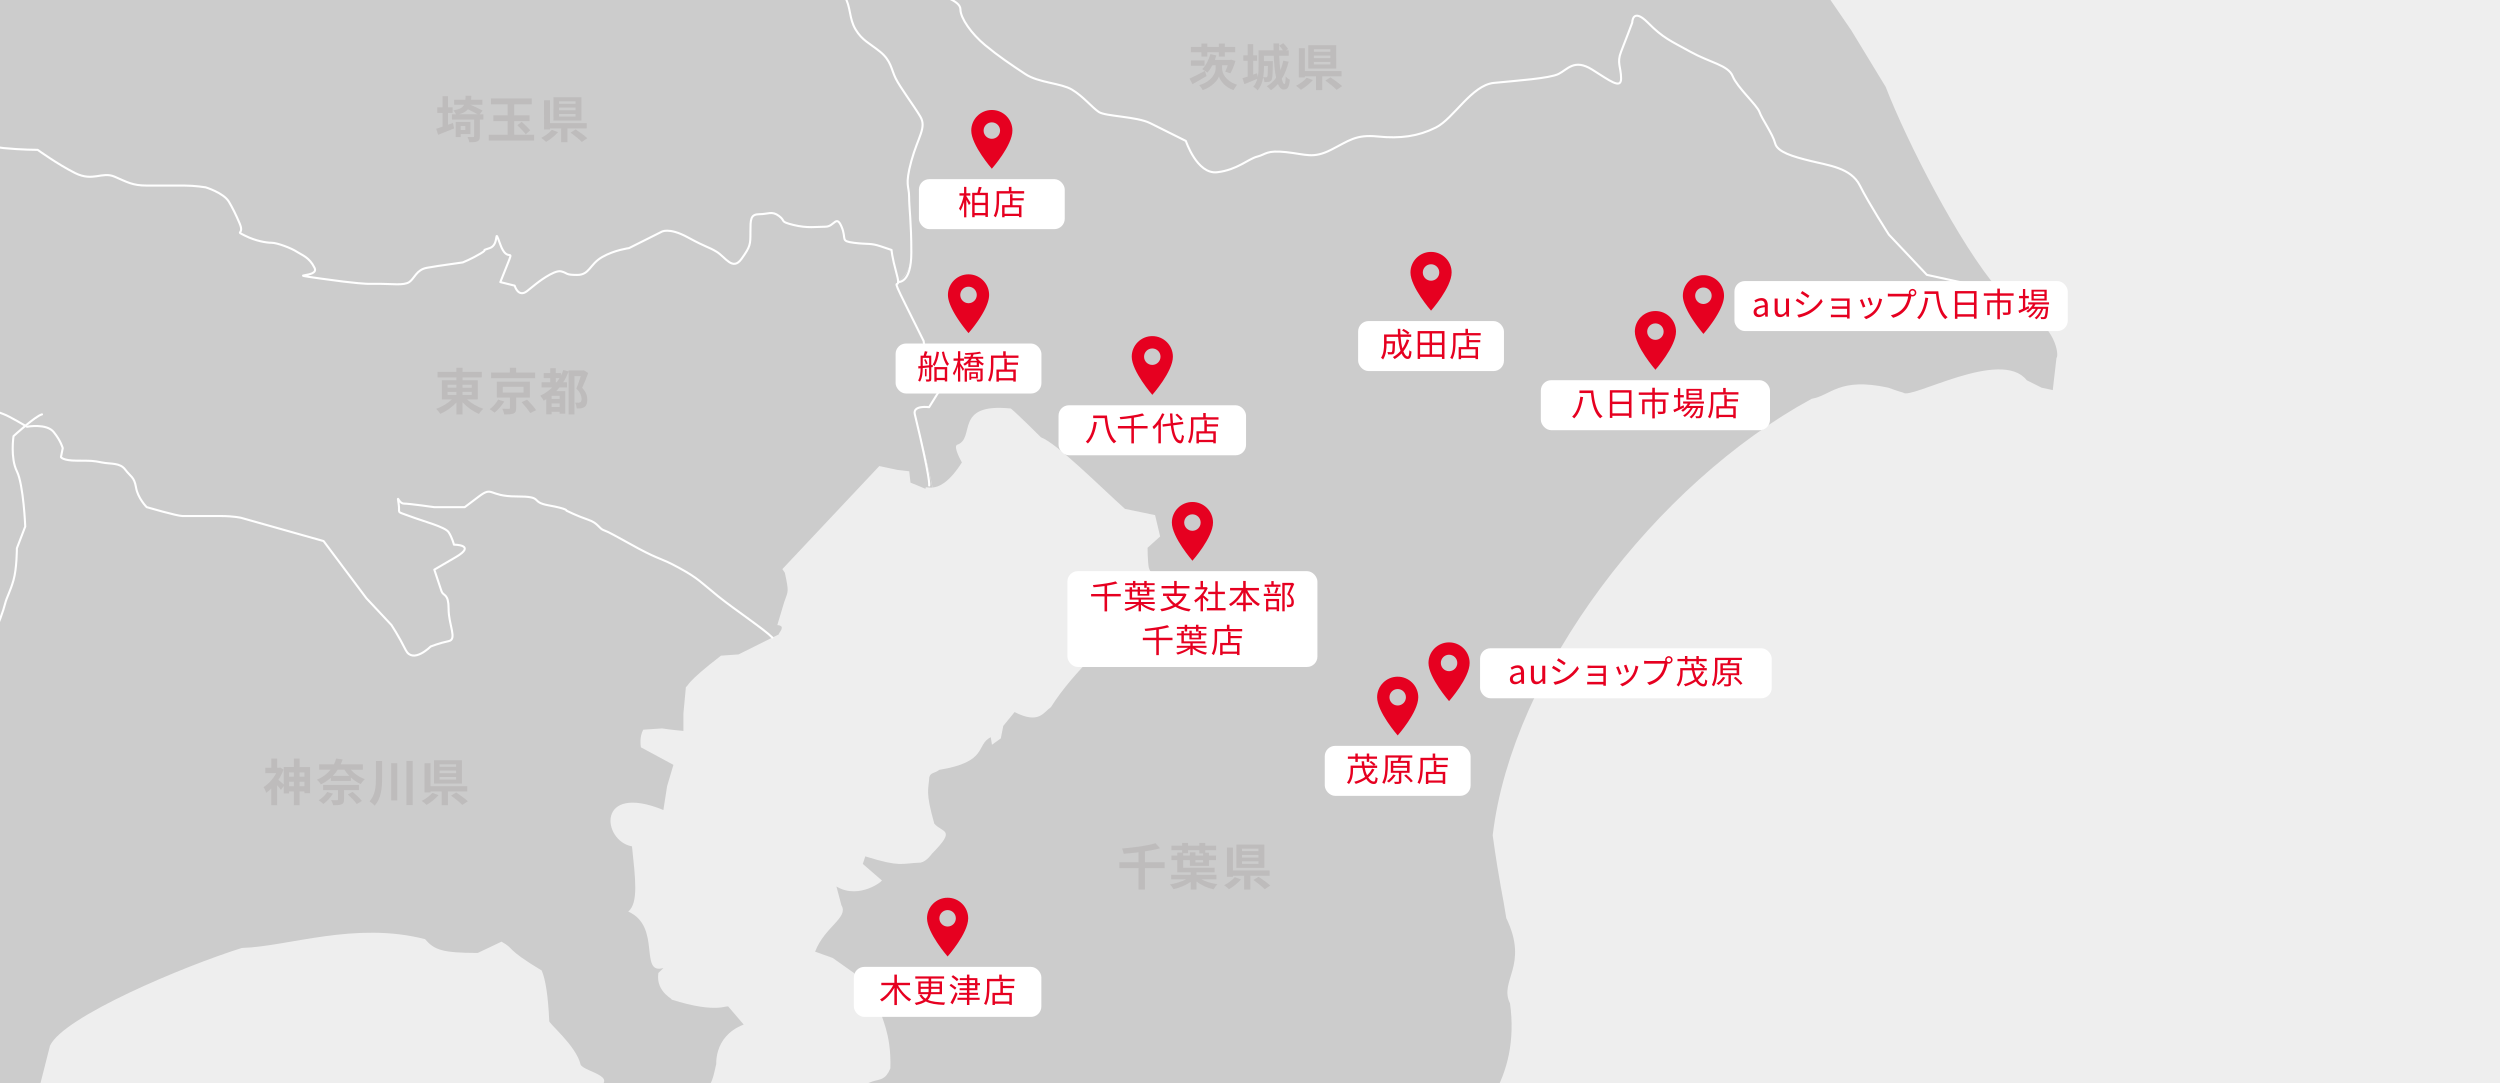 <svg xmlns="http://www.w3.org/2000/svg" id="_レイヤー_2" viewBox="0 0 1200 520"><defs><clipPath id="clippath"><path d="M0 0h1200v520H0z" style="fill:none"/></clipPath><style>.cls-2{fill:none}.cls-3{fill:#e60020}.cls-4{fill:#ccc}.cls-5{fill:#bebcbc}.cls-6{fill:#fff}.cls-2{stroke:#fff;stroke-linecap:round;stroke-linejoin:round}</style></defs><g id="_1"><path d="M0 0h1200v520H0z" style="fill:#eee"/><g style="clip-path:url(#clippath)"><path d="M905.22 41.86 888.6 14.54l-20.76-30.26c-9.36-18.23-36.23-87.7-43.92-116.3-4.97-31.61-22.3-105.67 20.8-142.43l1.15-8.9-3.57-9.48c.81 1.31-1.55-13.25 2.99-28.51 0 0 4.16-4.74 1.8-6.53-4.83-5.86-4.22-1.61-4.78-17.79-1.08-3.83 10.62-24.42 13.05-43.92l6.54-13.66c2.8-7.1 14.37-38.26 21.38-59.33 1.46-1.04 6.18-9.49 16.02-17.83-1.68-7.43 4.18-52.89 14.24-70.59l1.19-13.07c-.63-.39 17.26-28.1 25.5-39.16 3.42-6.25 3.48-16.9 5.32-27.47-12.48-1.28-30.71 2.74-38.67 2.74-9.64 0-11.24 0-12.85-9.64s-8.03-4.82-12.85-8.03c-4.82-3.23-12.85-4.82-19.29-4.82s-12.85-6.43-12.85-6.43-9.64-6.41-9.64-14.46-9.64-8.03-16.08-8.03-3.21 16.08-3.21 16.08l8.03 14.44s0 9.64-6.42 17.69c-6.44 8.03-6.44 3.21-20.9 9.65-14.46 6.42-9.64 16.06-9.64 16.06s-6.42 6.43-12.85 8.03c-6.43 1.61-3.21 8.05-9.64 14.46-6.44 6.44-9.64 3.23-9.64 3.23s-6.44-8.05-11.26-14.46c-4.8-6.43-9.62-6.43-9.62-6.43s-11.26-1.62-19.28-8.03c-8.05-6.44-9.64-9.64-9.64-9.64l-3.23-16.08-14.45-4.82s-8.05-6.42-11.26-14.46c-3.21-8.03-14.46-14.44-22.49-20.88-4.45-3.57-10.83-3.16-15.67-2.1v9.5s-4.52 5.63-2.26 15.79c2.26 10.17 3.41 9.02 2.26 14.69-1.11 5.63-4.52 6.76-1.11 15.8 3.37 9.04 6.8 16.95 6.8 22.58s0 19.18-2.28 23.7c-2.26 4.52-3.39 20.34 0 28.24 3.37 7.91 17.29 9.74 13.72 18.99-3.57 9.24-9.18 12.63-12.61 13.74-3.37 1.15-18.06 1.15-19.19 7.93-1.13 6.76 6.78 21.45 6.78 27.07v14.69s-5.61 7.91-1.13 10.17c4.5 2.26 4.5 7.91 4.5 14.66s2.26 24.85 1.15 28.2c-1.15 3.43-1.15 6.8-1.15 11.32s1.15 14.65 1.15 14.65 4.52 9.04 0 9.04-7.91 1.13-9.04 5.65c-1.13 4.54-5.67 10.19-11.3 21.49-5.61 11.25-3.35 30.44-7.87 37.22-4.54 6.78-6.8 11.3-12.45 11.3s-13.51-9.04-19.2-9.04-13.54 2.3-15.8 6.78c-2.26 4.5-16.95 0-16.95 0s-5.61-5.65-6.74 0-11.28 16.97-18.05 19.23c-6.78 2.22-22.59 3.35-22.59 3.35s-1.11 6.78-9.04 2.26c-7.89-4.52-13.54-3.39-13.54 0s1.13 11.3-3.39 11.3-18.08 5.63-18.08 5.63 1.13 14.73-4.52 20.34c-5.63 5.63-16.93-1.13-16.93-1.13s-6.78-2.26-11.29 0c-4.52 2.26-10.15 5.65-11.28 10.17s-6.78 23.7-6.78 23.7-3.39 13.54-9.02 18.06c-5.67 4.52-22.6 11.3-22.6 11.3l-18.06 9.02-10.16 5.67-15.82-1.13-11.56 2.48c1.95 2.76 4.42 6.28 5.79 8.35 2.44 3.63 2.42 8.47 3.65 15.76 1.21 7.28 2.42 9.74 2.42 9.74l10.92 15.78s0 8.48 2.44 12.15c2.44 3.61 2.4 10.9 2.4 10.9l12.16 6.09 20.24 3.74-3.57-8.94s-6.43-12.85 3.21-7.51c9.64 5.37 12.83 11.8 13.92 15.01 1.07 3.21 2.16 9.64 8.59 16.08 6.41 6.41 12.85 18.19 24.63 26.75 11.76 8.59 10.71 20.37 10.71 20.37s4.28 7.5 10.69 11.76C451.35-1.88 461 .26 461 4.56s5.37 11.8 11.8 17.15c6.42 5.35 12.85 9.64 19.29 13.9 6.41 4.3 17.11 4.3 22.49 7.53 5.35 3.21 9.64 8.57 12.85 10.71s18.19 2.14 24.63 5.35c6.42 3.21 17.15 8.55 17.15 8.55s5.35 16.1 14.99 15.03c9.64-1.09 14.99-6.43 19.29-7.5 4.3-1.09 4.3-3.19 13.94-2.14 9.62 1.05 12.85 3.21 21.4-1.09 8.58-4.3 11.78-7.51 22.5-6.42 10.73 1.07 19.27 0 27.86-4.3 8.57-4.28 17.15-20.34 27.86-21.43 10.69-1.07 26.77-2.14 31.07-4.3 4.28-2.12 7.5-7.46 16.06-2.12 8.57 5.34 13.94 9.66 13.94 4.28s-2.16-7.46 0-12.85c2.14-5.36 5.35-13.94 5.35-13.94s0-7.51 7.5 0c7.48 7.53 10.69 8.59 20.34 13.94 9.64 5.35 18.24 6.44 20.38 11.78 2.12 5.35 11.76 13.94 12.85 17.15 1.07 3.21 6.43 10.69 7.5 14.99 1.05 4.3 8.53 6.44 17.13 8.55 8.59 2.16 19.29 3.24 23.58 11.8 4.28 8.58 13.92 23.57 13.92 23.57l18.22 19.29 34.82 7.62c-19.43-22.54-44.52-72.04-54.49-97.71ZM446.01 195.42l4.3-6.88s2.54-4.28 1.69-8.59c-.85-4.26 0 0-4.26-5.97-4.3-6.03-4.34-10.29-4.34-10.29l-8.55-17.17c-6.81-13.67-3.92-8.94-3.74-11.17.05-.57-.03-1.47-.56-3.39-2.56-9.44-2.56-12-2.56-12l-5.14-1.72c-5.15-1.73-5.99-.85-12.87-1.71-6.86-.85-3.43-1.72-5.99-7.73-2.58-5.99-3.43 0-7.73 0s-8.59.85-15.41-.85c-6.88-1.71-3.45-1.71-6.88-4.3-3.45-2.58-5.12-.85-9.44-.85s-4.28 2.58-4.28 8.56 0 6.88-4.28 12.89c-4.3 5.99-7.73-.89-12-3.45-4.3-2.56-4.3-1.71-13.74-6.86-9.42-5.14-12.85-2.58-12.85-2.58l-15.43 7.73s-6.88.87-12.87 4.28c-6.01 3.45-6.01 8.59-12 8.59s-4.3-.87-7.71-1.71c-3.47-.85-12 5.99-12 5.99l-4.3 3.45c-4.3 3.41-5.99-2.58-5.99-2.58l-6.88-1.71 3.43-8.58c3.45-8.59 0 0-3.43-9.42-3.43-9.44 0 0-5.12 1.7-5.19 1.71 0 0-4.3 2.56-4.3 2.61-8.56 4.3-8.56 4.3l-12.05 1.73-5.14.85c-5.12.86-5.99 5.12-8.56 6.86-2.56 1.73-8.57.85-13.74.85h-5.97s-5.18 0-23.18-2.58c-17.99-2.56 0 0-2.58-5.12-2.56-5.16-5.97-6.02-8.55-7.73-2.6-1.71-9.42-4.28-12-4.28s-7.71-.85-12.87-3.43c-5.15-2.58 0 0-2.58-5.99q-2.56-6.03-5.13-10.31c-2.58-4.26-11.13-6.88-11.13-6.88s-5.19-.85-10.31-.85H70.41c-6.84 0-9.42-1.71-15.41-4.28-6.03-2.57-10.31 2.56-18.89-1.7-8.57-4.3-18.01-11.16-18.01-11.16s-7.71 0-16.28-.85c-8.57-.87-5.12-2.58-12.87-6.88-7.73-4.3-5.15.85-15.41 1.69-10.29.87-7.73-7.71-13.74-12.85-5.99-5.14-14.59-3.41-14.59-3.41l-6.86 5.97s-7.71 1.73-10.29 1.73-7.71 1.71-11.14 1.71-9.42 5.99-9.42 5.99l-3.45 5.15 1.73 7.32 1.72 7.27 5.97 4.28s6.88 2.58 6.88 5.16-5.14 18.86-1.71 25.72 4.28 6.88 7.73 10.29c3.43 3.41 2.54 1.71 4.28 8.59l1.72 6.82s4.3.89 8.59 7.75c4.26 6.84 20.56 23.98 20.56 23.98s11.16 8.6 17.15 11.16 12.85 5.99 12.85 5.99 7.75 3.45 10.31 4.3c2.19.75 8.56 4.48 10.37 5.56l.77.45s9.44-1.73 12.85 2.58c3.45 4.28 4.32 7.71 4.32 7.71l-.87 4.3s.87 1.7 7.71 1.7 7.73 0 12 .87c4.32.85 8.59 0 11.14 3.41 2.6 3.47 4.34 3.45 5.18 8.59.85 5.14 5.12 9.44 5.12 9.44s14.59 4.26 17.17 4.26h17.97c6.88 0 10.29.89 10.29.89l39.48 11.13 20.56 27.46 12.02 12.85s3.43 5.14 6.84 12c3.45 6.86 12-1.71 12-1.71s4.32-1.7 8.59-2.56c4.26-.85 0-7.73 0-15.45s-2.56-5.99-3.43-8.57c-.85-2.58-3.43-10.29-3.43-10.29l10.27-5.99c10.29-6.01-.85-6.01-.85-6.01s-.87-3.43-2.57-5.99c-1.71-2.56-12-5.16-18.86-7.75-6.86-2.56-4.3-.85-5.14-5.97-.87-5.16 0 0 2.56 0s14.59 1.72 14.59 1.72h14.59l6.82-5.15c6.88-5.16 4.34 0 18.04 0s6.01 2.58 15.41 4.28c9.44 1.72 8.59 2.56 8.59 2.56s5.15 2.56 10.29 4.3c5.15 1.74 5.15 4.3 7.75 5.15 2.54.87 5.11 2.56 16.26 8.59 11.16 5.97 10.29 4.28 19.73 9.42 9.42 5.15 10.31 6.84 18.86 13.72 4.41 3.53 15.55 11.87 25.92 19.73l3.07-1.53c-.15-.74 3.8-4.14-.69-4.48l3.29-11c1.91-5.51 2.39-4.42.34-14.06-.48-.72-.81-1.22-1.21-1.81l46.53-49.46 8.95 1.9 5.41.61.61 5.43 7.24 3.01c-.32-1.31.91-.42 3.33-.61-1.07-5.58-3.46-15.99-8.45-35.2-1.16-4.48 6.86-3.41 6.86-3.41Z" class="cls-4"/><path d="M971.81 150.17c-3.58-1.74-7.7-5.49-12.1-10.6l-34.82-7.62-18.22-19.29s-9.64-14.99-13.92-23.57c-4.3-8.55-14.99-9.64-23.58-11.8-8.59-2.12-16.08-4.26-17.13-8.55-1.07-4.3-6.43-11.78-7.5-14.99-1.09-3.21-10.74-11.8-12.85-17.15-2.14-5.35-10.73-6.43-20.38-11.78-9.64-5.35-12.85-6.41-20.34-13.94-7.5-7.51-7.5 0-7.5 0s-3.21 8.57-5.35 13.94c-2.16 5.39 0 7.48 0 12.85s-5.37 1.07-13.94-4.28c-8.56-5.34-11.78 0-16.06 2.12-4.3 2.16-20.38 3.23-31.07 4.3-10.71 1.09-19.29 17.15-27.86 21.43-8.59 4.3-17.13 5.37-27.86 4.3-10.71-1.09-13.92 2.12-22.5 6.42-8.55 4.3-11.78 2.14-21.4 1.09-9.64-1.05-9.64 1.05-13.94 2.14-4.3 1.07-9.64 6.42-19.29 7.5-9.64 1.07-14.99-15.03-14.99-15.03l-17.15-8.55c-6.44-3.21-21.43-3.21-24.63-5.35-3.21-2.14-7.5-7.5-12.85-10.71-5.39-3.23-16.08-3.23-22.49-7.53-6.43-4.26-12.87-8.55-19.29-13.9C466.37 16.28 461 8.77 461 4.47s-9.64-6.44-16.08-10.74c-6.42-4.26-10.69-11.76-10.69-11.76s1.05-11.78-10.71-20.37c-11.78-8.56-18.22-20.34-24.63-26.75-6.44-6.44-7.53-12.87-8.59-16.08-1.09-3.21-4.28-9.64-13.92-15.01-9.64-5.35-3.21 7.51-3.21 7.51l3.57 8.94.71 1.77 9.64 18.21 7.51 14.99 2.14 13.92s0 13.94 1.07 17.17c1.09 3.21 4.3 6.42 7.5 11.76 3.21 5.35 2.14 10.73 5.35 16.08 3.23 5.35 6.44 6.42 11.78 10.71 5.34 4.3 5.37 8.58 7.5 12.85 2.14 4.3 8.58 12.87 11.78 18.22 3.21 5.35-1.05 9.64-4.28 21.41-3.21 11.8-1.07 11.8-1.07 17.14s1.07 11.79 1.07 26.79c0 7.43-3.15 11.69-6.32 14.1-.18 2.23-3.07-2.5 3.74 11.17l8.55 17.17s.04 4.26 4.34 10.29c4.26 5.97 3.41 1.72 4.26 5.97.85 4.32-1.69 8.59-1.69 8.59l-4.3 6.88s-8.02-1.07-6.86 3.41c4.99 19.22 7.39 29.62 8.45 35.2 2.97-.23 7.76-2.11 14.1-12.04 0 0-4.2-7.24-2.4-8.43 9.33-3.05-1.99-20.29 25.88-17.45 3.03 2.4 14.46 13.82 14.46 13.82 7.9 3.07 27.82 23.11 40.33 34.36l14.46 3 2.42 10.23-6.03 5.43s0 6.6.61 9.6c1.53 6.12 11.07 2.39 1.8 17.49-1.19 1.8-6.01-1.21-6.62 1.8-1.99 3.69-.41 6.62-9.65 5.43-3.85 11.88-20.68 23.35-32.5 42.15-3.75 2.65-5.77 8.34-17.47 2.4l-5.43 6.64-1.19 6.01-4.24 3.03-.58-3.63c-7.38 3.72-.98 11.78-24.69 15.68-2.4 1.81-4.24 1.21-4.82 3.61-.35 6.08-1.96 6.75 2.42 22.25 4.07 4.55 10.68 2.42-1.21 14.47 0 0-2.38 3.61-5.41 4.21-9.69.35-9.32 2.31-26.51-3l-1.21 3.61 9.04 7.83c1.75-.41-10.56 9.75-21.69 3.01l2.4 9.02c3.64 5.91-8.16 10.4-12.63 22.27l8.45 3.02 10.21 7.22 12.65 17.47c.12 4.06 5.31 10.84 4.82 28.28-4.78 11.54-10.12-2.62-25.3 24.11-3.74 10.65-3.79 18.79 3.61 39.12.49 3.62 1.94 3.52 0 16.87 2.53 2.76 10.21 21.28 2.42 33.71-30.2 31.72 20.22 1.8 10.23 44.59 1.84 1.13-8.85-2.54-13.86 4.18-3.55 8.67-16.24 4.2-33.09 6.64l-9.04 4.22v7.2l10.25 4.82 28.29 15.07c2.86-.5-7.39 7.96 7.81 15.67l12.67 1.8c4.22-.6 34.92-3.01 34.92-3.01l12.02-11.46 6.64-12.04s1.79-15.05 1.79-16.85c7.71-34.37 45.17-52.68 80.7-80.57 1.24-16.23 24.13-27.37 48.66-23.74l4.72 2.36c37.67-8.61 123.77-33 113.98-103.86-5.45-10.97 9.25-18.02-1.79-40.93-1.48-10-3.4-17.04-6.52-39.76 9.28-78.78 78.5-168.96 153.1-209.51 9.36-1.57 13.03-10.5 36.82-5.33 4.72 1.75 7.1 2.36 7.1 2.36 3.45 3.7 47.01-21.7 59.33-5.93l7.14 3.57 5.34 1.15 1.78-15.41c1.47-1.2-.77-15.91-15.31-21.65Z" class="cls-4"/><path d="M322.04 479.7c2.5.42-7.48-2.88-6.03-12.65l2.42-2.4c-11.93 3.44-.7-19.92-16.87-27.09 5-4.21 3.4-15.83 1.79-31.31-14.37-2.55-17.38-30.7 15.07-17.45l1.79-11.46 3.03-10.21-15.62-8.42c-.14-1.01-.71-5.23 1.15-8.46l9.04-.61c3.61.61 10.23 1.21 10.23 1.21v-8.43l1.19-12.65c1.42-.75-.49-1.72 16.84-15.05l8.45-.6 16.2-8.08c-10.37-7.86-21.51-16.2-25.92-19.73-8.55-6.88-9.44-8.57-18.86-13.72-9.44-5.14-8.57-3.45-19.73-9.42-11.15-6.03-13.72-7.72-16.26-8.59-2.6-.85-2.6-3.41-7.75-5.15-5.14-1.73-10.29-4.3-10.29-4.3s.85-.85-8.59-2.56c-9.4-1.7-1.7-4.28-15.41-4.28s-11.16-5.16-18.04 0l-6.82 5.15h-14.59s-12-1.72-14.59-1.72-3.43-5.16-2.56 0c.85 5.12-1.71 3.41 5.14 5.97 6.86 2.58 17.15 5.18 18.86 7.75 1.69 2.56 2.57 5.99 2.57 5.99s11.13 0 .85 6.01l-10.27 5.99s2.58 7.71 3.43 10.29c.87 2.58 3.43.87 3.43 8.57s4.26 14.61 0 15.45c-4.28.87-8.59 2.56-8.59 2.56s-8.55 8.57-12 1.71c-3.41-6.86-6.84-12-6.84-12l-12.02-12.85-20.56-27.46-39.48-11.13s-3.41-.89-10.29-.89H87.57c-2.58 0-17.17-4.26-17.17-4.26s-4.28-4.3-5.12-9.44c-.85-5.15-2.58-5.12-5.18-8.59-2.54-3.41-6.82-2.56-11.14-3.41-4.28-.87-5.12-.87-12-.87s-7.71-1.7-7.71-1.7l.87-4.3s-.87-3.43-4.32-7.71c-3.41-4.32-12.85-2.58-12.85-2.58l-.77-.45c-3.04 2.53-5.69 4.97-5.69 4.97s-1.59 10.45 1.62 16.87c3.21 6.44 4.01 26.51 4.01 26.51l-4.01 10.45s0 9.64-1.62 15.27c-1.59 5.63-3.21 8.03-4.01 11.24-.81 3.23-3.21 10.45-6.41 16.08-3.23 5.63-9.64 4.82-20.1 8.84-10.45 4.01-20.9 13.66-20.9 18.48s-13.66 7.24-19.29 8.84c-5.61 1.62-12.04.81-20.88 6.44s-13.66 12.04-17.67 16.87c-4.02 4.82-1.61 8.03-4.02 16.88-.99 3.62-2.08 5.96-3.07 7.69 2.97-.3 5.3 1.15 7.89 1.15 4.01 0 18.48-2.42 18.48-2.42s13.66 4.02 18.48 4.02 0 4.01 0 4.01l5.61 17.69s4.04 18.48 4.82 22.5c.81 4.01-2.4 8.84-2.4 8.84l-2.42 11.24s-1.59 6.44-7.22 15.27c-5.63 8.84-8.84 21.71-8.84 21.71s.81 11.24 2.4 18.48c1.62 7.22 2.42 6.42 4.82 12.05 2.42 5.63 8.84 12.85 8.84 12.85l8.86 2.42 3.21 4.82c3.21 4.82.81 7.22.81 13.66s1.6 4.01 6.42 8.03c3.03 2.52 21.93 9.5 38.15 14.53 1.18-4.3 2.35-9.11 3.07-14.21l13.82-5.43 3.02-7.83-4.22-10.85 10.25-40.35c6.3-13.93 64.29-38.25 92.11-46.96 22.12-.64 54.38-12.9 87.94-4.22 4.43 5.19 8.31 6.58 25.26 6.62l11.44-5.43c6.83 3.86 1.34 3.03 19.29 13.86 1.86 4.46 3.06 12.17 3.61 24.11-.78.91 12.88 11.78 15.05 21.04 1.74 3.81 22.61 5.92 2.99 13.86-4.95 5.83-2.84 2.16 4.22 20.5-.01 2.6-2.06 1.61-1.81 12.63 0 0-1.8 2.4-2.4 6.01-3.25 9.6 14.77 10.85 34.34 5.42l4.82-5.42c.32-1.3-4.17-1.06-12.04-17.45 0 0-3.01-9.04.61-10.83 4.21.54 2.03-8.69 25.28-12.67 5.26-2.8 6.13 1.7 9.02-12.04.43 1.41-2.09-13.26 13.25-19.23l-7.22-8.43c-.58-1.52-4.61 3.72-27.68-3.63ZM441.72 55.9c-3.21-5.35-9.64-13.92-11.78-18.22-2.14-4.28-2.16-8.55-7.5-12.85-5.35-4.3-8.55-5.36-11.78-10.71-3.21-5.35-2.14-10.73-5.35-16.08-3.21-5.34-6.41-8.55-7.5-11.76-1.07-3.23-1.07-17.17-1.07-17.17l-2.14-13.92-7.51-14.99-9.64-18.21-.71-1.77-20.24-3.74-12.16-6.09s.04-7.28-2.4-10.9c-2.44-3.67-2.44-12.15-2.44-12.15l-10.92-15.78s-1.21-2.46-2.42-9.74c-1.23-7.28-1.21-12.13-3.65-15.76-1.37-2.07-3.84-5.59-5.79-8.35-1.48-2.1-2.7-3.81-2.7-3.81l-3.07-1.01-7.89-2.6-4.12 4.4s-4.22 5.06-6.76 6.76c-2.52 1.69-15.21-3.37-21.97-8.45-6.78-5.06-6.78 0-18.6 4.24-11.82 4.22-38.05 4.22-54.96 4.22s-21.14-14.36-26.22-17.73c-5.06-3.39-11.82-14.38-23.64-20.31-11.86-5.93-17.78 5.08-28.75 5.08s-21.14-5.08-28.75-4.24c-7.61.87-9.3 0-19.45-2.52-10.13-2.54-6.78-2.54-16.91-6.78-10.15-4.22-8.46-5.08-17.76-9.3-9.32-4.22-9.32-1.69-24.53 0-15.23 1.72-14.36 11-14.36 11l-6.78 18.58s-15.23 26.23-17.73 28.79c-2.56 2.5 0 5.89.85 17.71.87 11.86-3.41 5.08-10.99 6.78-7.63 1.71-2.56 6.78-4.24 15.23-1.69 8.43-5.08.85-13.54 0-8.43-.86-5.93 2.52-13.52 8.43-7.62 5.91-4.22 5.08-11.84.85-7.59-4.22-5.06 6.78-7.61 16.08-2.54 9.28-11.82 5.91-25.36 5.91s-22.84 10.15-27.9 10.99c-5.06.85-6.78 6.76-10.15 13.52-3.37 6.78-7.61 8.48-18.6 14.38-11 5.93-8.45 0-16.91-.85-8.47-.85-13.52 5.06-13.52 5.06s-5.08 11-11.02 17.75c-3.69 4.22-10.67 6.8-15.4 8.14 1.04 1.04 2.09 2.08 3.34 3.32 6.41 6.41 1.07 9.64 1.07 12.85s3.23 13.92 4.3 28.93c.34 4.82.54 8.09.7 10.76 1.39.08 2.71.26 3.7.76 3.21 1.61 6.82 4.82 14.87 4.82h13.66s6.01 2.8 6.01 6.43 1.61 7.22 3.23 9.24c1.59 2 6.42 6.01 10.05 7.22 3.61 1.21 10.03 1.21 10.03 1.21s10.85-2.02 14.46 1.59c3.63 3.63 2.82 3.63 6.43 5.63 3.61 2.02 4.82 5.63 9.24 6.03s6.43.4 9.64-1.21c3.21-1.59 2.8-4.02 7.62-2.81s4.02.81 8.05.41c1.65-.17 4.53-.9 7.34-1.68l-1.73-7.32 3.45-5.15s5.97-5.99 9.42-5.99 8.55-1.71 11.14-1.71 10.29-1.73 10.29-1.73l6.86-5.97s8.59-1.73 14.59 3.41c6.01 5.15 3.45 13.72 13.74 12.85 10.27-.85 7.68-5.99 15.41-1.69 7.75 4.3 4.3 6.01 12.87 6.88 8.57.85 16.28.85 16.28.85s9.44 6.86 18.01 11.16c8.58 4.26 12.85-.87 18.89 1.7 5.99 2.56 8.57 4.28 15.41 4.28h18.02c5.12 0 10.31.85 10.31.85s8.55 2.62 11.13 6.88q2.56 4.28 5.13 10.31c2.58 5.99-2.56 3.41 2.58 5.99 5.16 2.58 10.27 3.43 12.87 3.43s9.4 2.56 12 4.28c2.58 1.71 5.99 2.56 8.55 7.73 2.58 5.12-15.41 2.56 2.58 5.12 18 2.58 23.18 2.58 23.18 2.58h5.97c5.16 0 11.18.89 13.74-.85 2.56-1.73 3.43-5.99 8.56-6.86l5.14-.85 12.05-1.73s4.26-1.7 8.56-4.3c4.3-2.56-.89-.85 4.3-2.56 5.12-1.7 1.69-11.14 5.12-1.7 3.43 9.42 6.88.83 3.43 9.42l-3.43 8.58 6.88 1.71s1.69 5.99 5.99 2.58l4.3-3.45s8.53-6.84 12-5.99c3.41.85 1.72 1.71 7.71 1.71s5.99-5.15 12-8.59c5.99-3.41 12.87-4.28 12.87-4.28l15.43-7.73s3.43-2.56 12.85 2.58c9.44 5.15 9.44 4.3 13.74 6.86 4.28 2.56 7.71 9.44 12 3.45 4.28-6.01 4.28-6.86 4.28-12.89s0-8.56 4.28-8.56 5.99-1.73 9.44.85c3.43 2.58 0 2.58 6.88 4.3 6.82 1.69 11.11.85 15.41.85s5.15-5.99 7.73 0c2.56 6.01-.87 6.88 5.99 7.73 6.88.87 7.72-.02 12.87 1.71l5.14 1.72s0 2.56 2.56 12c.52 1.92.6 2.82.56 3.39 3.18-2.42 6.32-6.67 6.32-14.1 0-15.01-1.07-21.43-1.07-26.79s-2.14-5.35 1.07-17.14c3.23-11.76 7.49-16.06 4.28-21.41Z" class="cls-4"/><path d="M4.72 683.84c-2.97-5.84-14.9.43-20.5-21.69l4.82-6.03 3.61-19.87-12.05-5.41-3.61-8.41c8.82-2.8-4.13-21.13 16.87-28.93.49-1.08 2.36-6.25 4.18-12.86-16.22-5.04-35.12-12.01-38.15-14.53-4.82-4.02-6.42-1.61-6.42-8.03s2.4-8.84-.81-13.66l-3.21-4.82-8.86-2.42s-6.42-7.22-8.84-12.85c-2.4-5.63-3.21-4.82-4.82-12.05-1.59-7.24-2.4-18.48-2.4-18.48s3.21-12.87 8.84-21.71c5.63-8.83 7.22-15.27 7.22-15.27l2.42-11.24s3.21-4.82 2.4-8.84c-.79-4.02-4.82-22.5-4.82-22.5l-5.61-17.69s4.82-4.01 0-4.01-18.48-4.02-18.48-4.02-14.46 2.42-18.48 2.42c-2.59 0-4.92-1.44-7.89-1.15-1.66.16-3.47.73-5.77 2.74-6.43 5.63-6.43 12.06-15.27 9.64-8.84-2.4-5.63-5.63-13.66-2.4-8.03 3.21-19.29 9.64-19.29 9.64l-22.49.81-18.48 1.59-16.08 2.42-16.86 4.01-6.43-1.61v-12.85l-12.85-4.82-18.48-4.82s-4.02-2.4-5.63-6.44c-1.59-4.02-5.63-13.66-5.63-13.66s-3.21-11.24-9.64-11.24-15.25 9.64-15.25 9.64l-7.24 8.84s-5.61-2.42-5.61 5.63-1.61 17.67-1.61 17.67-2.42 7.22-2.42 12.05 4.82 12.06 4.04 16.08c-.81 4.02-4.04 8.03-4.04 8.03s-4.82-.81-5.61 7.22c-.81 8.05-1.61 12.87-.81 16.89.81 4.01 4.01 17.67 4.01 20.88s.81 15.27.81 15.27l4.82 9.64s-1.62 4.02-1.62 9.64 4.02 8.84-1.61 9.64c-5.61.81-3.21 1.59-6.42 5.63-3.23 4.01-7.24 9.62-7.24 9.62s-6.41 8.05-9.64 4.82l-3.21-3.21s-16.87-1.61-20.88-3.21c-4.04-1.61-6.44-4.82-8.05-7.24-1.59-2.4-1.59-5.61-6.41-7.22s-12.06-4.82-12.06-8.03-4.82-16.89-4.82-16.89l-6.42-17.67s-3.23-3.21-4.01-11.24c-.81-8.05 1.59-19.29-.81-22.51-2.42-3.21-9.64-4.01-9.64-4.01s-4.01-9.64-9.64-8.03c-5.63 1.62-19.29 5.63-19.29 5.63l-7.22 7.22s-5.63 1.61-8.86-2.4c-3.21-4.02 1.62 0-3.21-4.02-4.82-4.04-8.03-2.42-6.42-9.64 1.59-7.24 2.4-10.45 1.59-13.66-.81-3.23-6.42-10.45-6.42-10.45s-7.24-3.21-2.42-12.06c4.82-8.84 10.45-13.66 11.26-22.5.81-8.83-1.61-16.87-1.61-16.87s-8.83-5.63-3.21-14.46c5.63-8.83 5.63-21.69 5.63-21.69s2.4-4.82 3.21-10.45c.8-5.63-3.21-10.45-3.21-12.85s-.81-6.44-.81-9.64 0-5.63-.81-8.03c-.81-2.42-6.43-9.64-7.24-12.06-.79-2.4-3.21-8.03-3.21-10.45s-.81-11.24-.81-11.24l-3.21-8.05-3.21-10.43-4.76-4.54c-.57 2.95-3.58 3.44-5.47 6.13-2.76 3.95-3.97 3.95-6.33 6.34-2.36 2.38-1.96 7.91-2.36 9.86-.39 1.98-1.98 8.72-5.91 13.05-3.98 4.37-9.1 2.4-9.1 2.4s-5.16 3.93-8.71 7.91c-3.53 3.93-.87 10.87-.87 10.87l3.81 8.56-.95 5.73s-2.86 4.74-4.78 8.53c-1.9 3.81 0 7.63 0 10.47s3.81 3.79 6.68 8.55c2.87 4.78 1.92 8.53 1.92 17.13s-9.52 4.74-13.32 5.71c-3.81.95-8.58 6.64-8.58 6.64s0 9.5 3.82 15.23c3.81 5.71 6.66 2.86 6.66 8.55s3.77 1.88 3.77 1.88l2.86 5.73v3.81c0 3.79-.95 3.79-1.9 8.55-.97 4.74-2.84 4.76-14.26 10.47-11.4 5.69 0 0-6.66 3.77-6.66 3.83-3.79 5.73-9.52 15.23-5.67 9.54-5.69 0-16.16 0s-6.64 5.71-8.53 9.5c-1.92 3.79-6.68 4.76-10.47 9.52-3.79 4.72-2.84 7.58-10.47 7.58s-6.64 0-14.26 6.68c-7.59 6.68-13.31 9.48-13.31 9.48s-3.81.97-13.32 3.79c-9.48 2.85-5.71 4.76-7.61 7.62-1.88 2.85-5.69 7.61-15.21 8.56s-7.61 2.84-7.61 2.84-2.87 8.57-4.76 16.16c-1.92 7.63-6.64 2.86-18.06 3.81-7.79.66-9.68 4.31-10.19 6.62l4.48.98-4.76 6.66-3.79 4.78c-3.79 4.74-6.66 7.59-6.66 7.59s2.87 5.71 9.48 9.5c6.68 3.79 0 0 0 3.79s-2.83 6.68-2.83 6.68 0 3.81-.97 6.66c-.95 2.84-4.74 5.71-8.56 7.61-3.81 1.92-2.86 4.78-2.86 12.37s-.95 8.55-7.59 11.42c-6.68 2.86-4.76 3.79-7.63 6.66-2.85 2.86-4.74 10.43-9.5 17.1-4.74 6.64-14.24 8.56-14.24 8.56s-3.83 11.42-12.37 24.75c-8.55 13.3-3.81 21.85-3.81 21.85s-1.92 9.5-6.68 17.11c-4.74 7.63-7.59 7.63-15.21 10.47-7.59 2.86-2.85 5.71-8.53 18.05-5.71 12.39-5.73 19.05-8.58 22.86-2.82 3.79-5.69 3.79-15.21 5.67-9.52 1.92-5.71 5.73-8.56 12.39-2.86 6.66-5.71 1.88-13.32 1.88s-14.26 1.92-18.08 3.81c-3.81 1.92-10.45 5.73-15.21 9.52-4.72 3.79-1.92 6.66-5.71 11.42-3.79 4.74-.95 9.5.95 15.21 1.92 5.71-1.9 6.64-10.47 17.11-8.53 10.47 0 9.52.97 17.13.95 7.61 1.9 10.47 4.76 17.09 2.36 5.53 1.34 19.2-.69 30.81 15.1-2.18 30.34-4.27 45.74-6.34 31.7 3.03 40.25.02 75.87 9.04 78.25 32.05 180.12-22.09 269.77 44.54 6.83-.03 13.17 6.39 25.86 3.61-1.9-.15 1.22-5.3-16.84-19.87-3.19-11.27-3.03-14.48 3.61-36.72 1.58-16.95 31.14-47.3 48.78-60.83l18.66-28.89 7.81-15.65c-3.32-6.75-11.55 1.87-9.62-21.69 2.42-3.61 19.87-36.11 19.87-36.11 11.85-4.04 54.82-20.15 72.27-28.93l16.87-14.46 9.04-11.44-1.8-8.43c.14-1.12-3.64 2.19-14.46-4.82-2.25.17 3.33-22.46 21.69-22.86l10.23-34.94 33.71-7.25 32.52-11.42c7.07-5.35 53.8 3.48 66.84 6.03 11.79 8.45 35.98 13.36 40.95 38.53 3.39 4.5 1.78 8.52 17.45 18.66l-5.42 13.84-21.67 2.4-13.86-3-14.46.61-5.99-1.21-13.23 37.36 2.4 19.83 6.01 13.25 1.84 8.43-7.24 9.04-6.62 1.82v19.27l7.22 5.43-1.21 6.6-4.82 6.03v10.83l2.42 17.47v9.02l4.82 9.04.61 9.63c-4.06.33-8.11 2.8-7.85 13.86l-8.43 2.42-1.21 20.48 7.24 2.38 14.47 21.08-3.03 5.41 2.42 13.27 8.43 4.22c4.11 3.42.96 10.6 18.66 16.24 4.2.61 8.41 3.01 8.41 3.01l11.44-9.6 16.28-3.63c2.78-3.9 5.55-5.41 13.82-19.29l13.84-11.44 4.82-2.42 3.03 6.03 10.23 3.61 3.63-4.82-5.43-7.83c1.49-7.4-1.5-5.53 3.61-25.86 1.82-.6 4.22-1.8 4.22-1.8s4.82-10.25 6.03-12.06c1.52-.66.97-6.09 11.44-15.66.23-1.51 4.41 2.2 12.02-10.83 4.79-2.08 4.92-4.78 11.44-15.63l6.62-16.28 5.43-7.22c-2.37-7.3 3.86-25.51 16.89-36.72l7.22-6.03c4.62-14.76 7.08-31.15-4.22-55.38Z" class="cls-4"/><path d="M6.5 209.36s2.65-2.44 5.69-4.97c-1.81-1.07-8.18-4.81-10.37-5.56-2.56-.85-10.31-4.3-10.31-4.3s-6.86-3.43-12.85-5.99-17.15-11.16-17.15-11.16-16.3-17.15-20.56-23.98c-4.3-6.86-8.59-7.75-8.59-7.75l-1.72-6.82c-1.73-6.88-.85-5.18-4.28-8.59-3.45-3.41-4.3-3.43-7.73-10.29s1.71-23.16 1.71-25.72-6.88-5.16-6.88-5.16l-5.97-4.28-1.72-7.27c-2.81.78-5.69 1.51-7.34 1.68-4.03.4-3.23.81-8.05-.41-4.82-1.21-4.42 1.21-7.62 2.81-3.21 1.61-5.23 1.61-9.64 1.21-4.42-.41-5.63-4.02-9.24-6.03-3.61-2-2.8-2-6.43-5.63-3.61-3.61-14.46-1.59-14.46-1.59s-6.42 0-10.03-1.21c-3.63-1.21-8.45-5.23-10.05-7.22-1.61-2.02-3.23-5.63-3.23-9.24s-6.01-6.43-6.01-6.43h-13.66c-8.05 0-11.66-3.21-14.87-4.82-.99-.5-2.31-.68-3.7-.76-3.12-.18-6.69.35-8.36.35-2.4 0-4.8 6.44-7.62 7.65-2.81 1.19-4.42 2.8-5.23 4.02-.81 1.19-1.59 4.82-4.42 9.24-2.81 4.42-9.64 2.4-9.64 2.4s-6.01 0-16.87.4c-10.85.4-11.66-4.42-13.66-6.82-2.02-2.42 1.21-10.05 1.21-14.06s-2.83-7.24-5.63-9.24c-2.82-2.02-12.47-1.21-12.47-1.21s-10.83.4-14.45.81c-3.63.4-13.28 0-20.09-2.02-6.84-2.02-5.23.4-5.23.4s-5.23 9.64-7.63 13.25c-2.42 3.61-4.82 2.42-12.87.81-8.03-1.61-11.24-6.84-12.04-10.85-.81-4.01.4-10.83.8-12.04s2-5.22-.4-9.24c-2.42-4.01-7.63-5.63-13.25-8.43-5.63-2.83-8.43-1.61-12.47-2.02-4.02-.41-6.01-3.61-10.83-6.03-4.82-2.4-8.43 3.63-8.43 3.63s-8.45 15.66-11.26 20.88c-2.8 5.23-19.95 31.07-19.95 31.07l-7.55 9.87s-3.93 6.7-9.89 8.31c-5.93 1.55-6.32-2.77-9.1-5.14-2.76-2.4-5.51-7.12-9.86-8.31-4.34-1.17-7.91 5.15-8.72 11.46-.77 6.34-4.32 9.5-7.87 15.43-3.57 5.91-7.14 11.08-7.14 13.82s-1.21 6.34-3.17 11.48c-1.98 5.15-5.91 6.72-5.54 12.63.38 5.93 7.91 9.5 9.5 10.69 1.57 1.21 7.91 5.12 12.24 8.29 4.34 3.16-1.57 7.93-4.74 9.5-3.17 1.59-8.7 13.86-14.63 17.01-5.91 3.17-7.52 6.74-7.12 8.29.4 1.62 5.14 9.91 5.14 11.48s1.58 8.31 5.14 16.6c3.55 8.33 5.53 8.31 9.5 17.79 1.24 3 1.35 4.75 1.09 6.12l4.76 4.54 3.21 10.43 3.21 8.05s.81 8.84.81 11.24 2.42 8.05 3.21 10.45c.81 2.42 6.43 9.64 7.24 12.06.81 2.4.81 4.8.81 8.03s.81 7.22.81 9.64 4.01 7.22 3.21 12.85c-.81 5.63-3.21 10.45-3.21 10.45s0 12.85-5.63 21.69 3.21 14.46 3.21 14.46 2.42 8.03 1.61 16.87-6.44 13.66-11.26 22.5c-4.82 8.86 2.42 12.06 2.42 12.06s5.61 7.23 6.42 10.45c.81 3.21 0 6.42-1.59 13.66-1.61 7.22 1.59 5.61 6.42 9.64 4.82 4.02 0 0 3.21 4.02 3.23 4.01 8.86 2.4 8.86 2.4l7.22-7.22s13.66-4.01 19.29-5.63c5.63-1.61 9.64 8.03 9.64 8.03s7.22.8 9.64 4.01c2.4 3.23 0 14.46.81 22.51.79 8.03 4.01 11.24 4.01 11.24l6.42 17.67s4.82 13.66 4.82 16.89 7.24 6.41 12.06 8.03c4.82 1.61 4.82 4.82 6.41 7.22 1.61 2.42 4.01 5.63 8.05 7.24 4.02 1.59 20.88 3.21 20.88 3.21l3.21 3.21c3.23 3.23 9.64-4.82 9.64-4.82s4.02-5.61 7.24-9.62c3.21-4.04.81-4.82 6.42-5.63 5.63-.81 1.61-4.01 1.61-9.64s1.62-9.64 1.62-9.64l-4.82-9.64s-.81-12.04-.81-15.27-3.21-16.86-4.01-20.88c-.81-4.01 0-8.83.81-16.89.79-8.03 5.61-7.22 5.61-7.22s3.23-4.01 4.04-8.03c.79-4.01-4.04-11.25-4.04-16.08s2.42-12.05 2.42-12.05 1.61-9.64 1.61-17.67 5.61-5.63 5.61-5.63l7.24-8.84s8.84-9.64 15.25-9.64 9.64 11.24 9.64 11.24 4.03 9.64 5.63 13.66c1.61 4.03 5.63 6.44 5.63 6.44l18.48 4.82 12.85 4.82v12.85l6.43 1.61 16.86-4.01 16.08-2.42 18.48-1.59 22.49-.81s11.26-6.44 19.29-9.64c8.03-3.23 4.82 0 13.66 2.4 8.83 2.42 8.83-4.02 15.27-9.64 2.3-2.01 4.11-2.57 5.77-2.74.98-1.74 2.07-4.07 3.07-7.69 2.4-8.85 0-12.06 4.02-16.88 4.01-4.82 8.83-11.24 17.67-16.87 8.83-5.63 15.27-4.82 20.88-6.44 5.63-1.59 19.29-4.02 19.29-8.84s10.45-14.46 20.9-18.48 16.87-3.21 20.1-8.84c3.21-5.63 5.61-12.85 6.41-16.08.81-3.21 2.42-5.61 4.01-11.24 1.62-5.63 1.62-15.27 1.62-15.27l4.01-10.45s-.8-20.07-4.01-26.51c-3.21-6.42-1.62-16.87-1.62-16.87Z" class="cls-4"/><path d="M370.74 306.03c-4.3-4.3-17.37-12.89-25.92-19.73-8.55-6.88-9.44-8.57-18.86-13.72-9.44-5.14-8.57-3.45-19.73-9.42-11.16-6.03-13.72-7.73-16.26-8.59-2.6-.85-2.6-3.41-7.75-5.14-5.14-1.74-10.29-4.3-10.29-4.3s.85-.85-8.59-2.56c-9.4-1.7-1.7-4.28-15.41-4.28s-11.16-5.16-18.04 0l-6.82 5.15h-14.59s-12-1.72-14.59-1.72-3.43-5.16-2.56 0c.85 5.12-1.71 3.41 5.14 5.97 6.86 2.58 17.15 5.19 18.86 7.75 1.7 2.56 2.56 5.99 2.56 5.99s11.13 0 .85 6.01l-10.27 5.99s2.58 7.71 3.43 10.29c.87 2.58 3.43.87 3.43 8.58s4.26 14.61 0 15.45c-4.28.87-8.59 2.56-8.59 2.56s-8.55 8.57-12 1.71c-3.41-6.86-6.84-12-6.84-12l-12.02-12.85-20.56-27.46-39.48-11.13s-3.41-.89-10.29-.89H87.58c-2.58 0-17.17-4.26-17.17-4.26s-4.28-4.3-5.12-9.44c-.85-5.14-2.58-5.12-5.19-8.59-2.54-3.41-6.82-2.56-11.14-3.41-4.28-.87-5.12-.87-12-.87s-7.71-1.7-7.71-1.7l.87-4.3s-.87-3.43-4.32-7.71c-3.41-4.32-12.85-2.58-12.85-2.58s-8.6-5.14-11.14-6.01c-2.56-.85-10.31-4.3-10.31-4.3s-6.86-3.43-12.85-5.99-17.15-11.16-17.15-11.16-16.3-17.15-20.56-23.99c-4.3-6.86-8.59-7.75-8.59-7.75l-1.72-6.82c-1.74-6.88-.85-5.18-4.28-8.59-3.45-3.41-4.3-3.43-7.73-10.29s1.72-23.16 1.72-25.72-6.88-5.16-6.88-5.16l-5.97-4.28-3.45-14.59 3.45-5.14s5.97-5.99 9.42-5.99 8.55-1.72 11.14-1.72 10.29-1.73 10.29-1.73l6.86-5.97s8.59-1.74 14.58 3.41c6.01 5.15 3.45 13.72 13.74 12.85 10.27-.85 7.69-5.99 15.41-1.69 7.75 4.3 4.3 6.01 12.87 6.88 8.57.85 16.28.85 16.28.85s9.44 6.86 18.01 11.16c8.58 4.26 12.85-.87 18.88 1.7 5.99 2.56 8.57 4.28 15.41 4.28H88.4c5.12 0 10.31.85 10.31.85s8.56 2.62 11.14 6.88q2.56 4.28 5.12 10.31c2.58 5.99-2.56 3.41 2.58 5.99 5.16 2.58 10.27 3.43 12.87 3.43s9.4 2.56 12 4.28c2.58 1.71 5.99 2.56 8.55 7.73 2.58 5.12-15.41 2.56 2.58 5.12 18 2.58 23.18 2.58 23.18 2.58h5.97c5.16 0 11.18.89 13.74-.85s3.43-5.99 8.55-6.86l5.14-.85 12.04-1.73s4.26-1.7 8.56-4.3c4.3-2.56-.89-.85 4.3-2.56 5.13-1.69 1.69-11.13 5.13-1.69 3.43 9.42 6.88.83 3.43 9.42l-3.43 8.58 6.88 1.71s1.69 5.99 5.99 2.58l4.3-3.45h0s8.53-6.84 12-5.99c3.41.85 1.71 1.72 7.71 1.72s5.99-5.15 12-8.59c5.99-3.41 12.87-4.28 12.87-4.28l15.43-7.73s3.43-2.56 12.85 2.58c9.44 5.14 9.44 4.3 13.74 6.86 4.28 2.56 7.71 9.44 12 3.45 4.28-6.01 4.28-6.86 4.28-12.89s0-8.55 4.28-8.55 5.99-1.73 9.44.85c3.43 2.58 0 2.58 6.88 4.3 6.82 1.69 11.12.85 15.41.85s5.15-5.99 7.73 0c2.56 6.01-.87 6.88 5.99 7.73 6.88.87 7.73-.02 12.87 1.71l5.14 1.72s0 2.56 2.56 12-4.26-2.6 4.3 14.56l8.55 17.17s.04 4.26 4.34 10.29c4.26 5.97 3.41 1.72 4.26 5.97.85 4.32-1.69 8.59-1.69 8.59l-4.3 6.88s-7.95-1.09-6.86 3.41c7.75 32.03 6.89 34.18 6.89 34.18" class="cls-2"/><path d="M-112.41 393.35s3.21-2.4 5.63-11.24c2.4-8.86 0-12.06 4.01-16.88s8.84-11.24 17.67-16.87c8.84-5.63 15.27-4.82 20.88-6.44 5.63-1.59 19.29-4.01 19.29-8.84s10.45-14.46 20.9-18.48 16.87-3.21 20.09-8.84c3.21-5.63 5.61-12.85 6.41-16.08.81-3.21 2.42-5.61 4.02-11.24 1.61-5.63 1.61-15.27 1.61-15.27l4.01-10.45s-.81-20.07-4.01-26.51c-3.21-6.41-1.61-16.86-1.61-16.86s10.45-9.64 13.66-10.45M-218.2 47.3s0-3.23-1.05-18.2c-1.07-15.01-4.3-25.72-4.3-28.93s5.35-6.44-1.07-12.85c-6.44-6.44-9.64-9.64-14.99-13.94s-7.51-8.55-12.87-9.64c-5.35-1.07-11.78 1.09-13.92-6.43-2.14-7.51 5.35-6.42 3.21-19.27-2.14-12.87-4.28-17.15-4.28-17.15s-1.07-5.33 2.14-9.64c3.23-4.28 2.14-7.48 1.09-11.78-1.09-4.3 1.05-6.44-2.16-9.64-3.23-3.21-5.35-4.3-10.69-6.44-5.39-2.12-8.59 3.23-10.73-6.41s-7.51-13.94-7.51-13.94-3.21-6.44 3.21-4.28c6.44 2.14 15.03 5.39 18.24-2.16 3.21-7.47 3.21 0 3.21-7.47s1.05-7.48 3.21-15.03c2.14-7.48 3.21-2.14-2.16-8.55-5.34-6.44-11.76-18.2-11.76-18.2s-10.73-9.64-6.43-16.08 6.43-10.69 12.85-15.01c6.44-4.28 7.48-3.23 11.78-12.87 4.3-9.62 4.3-18.2 4.3-18.2l-2.14-18.2s6.44-17.13 3.21-24.65c-3.21-7.48 1.07-13.92-12.85-17.13-13.94-3.23-11.8-4.3-22.49-4.3s-13.96-4.3-18.24 3.21c-4.26 7.5-8.56 11.78-14.99 9.64-6.42-2.14-11.76-5.35-11.76-5.35s-2.16-4.32-5.39 0c-3.21 4.28-5.35 10.69-11.76 7.48-6.44-3.21-3.25-10.69-7.53-11.78-4.26-1.07-12.85 1.09-16.06-1.07-3.21-2.14-11.78-8.57-11.78-8.57s-7.5 6.42-8.55-7.5c-1.09-13.9-1.09-17.13-1.09-20.34s-2.12-6.43 1.09-19.29c3.21-12.85 2.14-18.22 5.35-21.45 3.21-3.21 8.55-5.37 9.64-16.06 1.07-10.69-6.46-13.92-1.09-21.43 5.39-7.5 11.8-11.78 13.94-18.2 2.14-6.44-3.23-12.85 2.14-16.08 5.37-3.21 23.58-7.53 31.09-11.8 7.48-4.26 14.99-5.37 16.06-16.06s-1.11-17.15 4.28-19.29c5.37-2.14 16.06-2.16 22.49-3.21 6.44-1.07 13.9-3.23 19.29-7.48 5.37-4.3 11.8-6.44 17.15-7.5 5.35-1.09 11.78-4.3 16.06-4.3s14.99 3.21 19.29-4.28c4.3-7.5-.02-16.06 11.78-12.85s13.94 12.85 23.58 9.64 5.35-11.8 14.99-11.8 13.92-6.44 13.92-11.78-2.12-18.2-2.12-18.2 2.12-9.66 12.85-8.59c10.69 1.09 10.69-2.14 17.13-5.35 6.41-3.21 15.01-5.35 15.01-5.35s12.85 3.21 11.78-7.5c-1.09-10.73-2.14-27.84-2.14-27.84s5.33-8.59 13.9-10.73c8.59-2.14 11.8-6.41 11.8-18.2v-30s-6.46-9.68 7.48-10.73 17.15 0 24.65-2.14c7.48-2.12 13.92-2.12 21.42-9.64 7.5-7.51 13.94-11.76 13.94-11.76l2.14-20.38s3.21-18.2 10.71-9.64c7.48 8.58 8.55 16.08 8.55 16.08s-3.21 1.07 3.23 6.44c6.42 5.35 14.99 9.6 18.2 14.99 3.21 5.36 8.59 6.41 8.59 11.8s-1.09 8.55 2.14 11.76c3.21 3.23 0 3.19 7.5 5.35 7.48 2.16 7.48 1.09 14.99 4.3 7.5 3.23 0 11.78 9.64 12.85 9.64 1.09 16.06 0 19.27 1.09 3.23 1.05 7.53 4.28 7.53 4.28s12.83 4.28 20.33 4.28 0-6.42 7.5 0c7.51 6.44 9.62 4.3 14.99 6.44l5.37 2.14 13.82 3.09M431.12 135.35s6.32.93 6.32-14.11-1.07-21.42-1.07-26.79-2.14-5.35 1.07-17.15c3.23-11.76 7.48-16.06 4.28-21.41-3.21-5.35-9.64-13.92-11.78-18.22-2.14-4.28-2.16-8.55-7.5-12.85s-8.55-5.36-11.78-10.71c-3.21-5.35-2.14-10.73-5.35-16.08-3.21-5.34-6.41-8.55-7.5-11.76-1.07-3.23-1.07-17.17-1.07-17.17l-2.14-13.92-7.51-14.99-9.64-18.22-4.28-10.71s-6.43-12.85 3.21-7.51c9.64 5.37 12.83 11.8 13.92 15.01 1.07 3.21 2.16 9.64 8.59 16.08 6.41 6.41 12.85 18.2 24.63 26.75 11.76 8.59 10.71 20.38 10.71 20.38s4.28 7.5 10.69 11.76C451.36-1.97 461 .17 461 4.46s5.37 11.8 11.8 17.15c6.42 5.35 12.85 9.64 19.29 13.9 6.42 4.3 17.11 4.3 22.49 7.53 5.35 3.21 9.64 8.57 12.85 10.71s18.2 2.14 24.63 5.35c6.42 3.21 17.15 8.55 17.15 8.55s5.35 16.1 14.99 15.03c9.64-1.09 14.99-6.44 19.29-7.51 4.3-1.09 4.3-3.19 13.94-2.14 9.62 1.05 12.85 3.21 21.4-1.09 8.58-4.3 11.78-7.51 22.5-6.42 10.73 1.07 19.27 0 27.86-4.3 8.58-4.28 17.15-20.34 27.86-21.43 10.69-1.07 26.77-2.14 31.07-4.3 4.28-2.12 7.5-7.46 16.06-2.12 8.58 5.35 13.94 9.66 13.94 4.28s-2.16-7.46 0-12.85c2.14-5.36 5.35-13.94 5.35-13.94s0-7.51 7.5 0c7.48 7.53 10.69 8.59 20.34 13.94 9.64 5.35 18.24 6.44 20.38 11.78 2.12 5.35 11.76 13.94 12.85 17.15 1.07 3.21 6.44 10.69 7.5 14.99 1.05 4.3 8.53 6.43 17.13 8.55 8.6 2.16 19.29 3.25 23.58 11.8 4.28 8.58 13.92 23.56 13.92 23.56l18.22 19.29 34.82 7.61" class="cls-2"/><path d="M562.99 171.21c0-5.46-4.42-9.88-9.88-9.88s-9.88 4.42-9.88 9.88c0 7.01 9.88 18.32 9.88 18.32s9.88-11.12 9.88-18.32m-9.89 3.95c-2.18 0-3.95-1.77-3.95-3.95s1.77-3.95 3.95-3.95 3.95 1.77 3.95 3.95-1.77 3.95-3.95 3.95" class="cls-3"/><rect width="90" height="24" x="508.1" y="194.53" class="cls-6" rx="5" ry="5"/><path d="M526.49 202.66c-.61 3.68-1.71 7.79-4.31 10.21-.22-.24-.67-.66-.98-.86 2.48-2.24 3.49-6.16 3.92-9.54l1.36.19Zm4.85-3.2c.48 5.43 1.57 10.18 4.5 12.42-.35.22-.87.66-1.15.94-2.82-2.4-3.94-6.93-4.45-12.12h-5.52v-1.25h6.63ZM550.84 205.65h-6.56v7.19h-1.23v-7.19h-6.45v-1.17h6.45v-3.81c-1.76.26-3.57.45-5.27.59-.03-.3-.21-.78-.34-1.06 3.87-.35 8.39-.98 10.92-1.78l.91.98c-1.39.42-3.12.77-4.99 1.07v4h6.56v1.17ZM558.93 198.75c-.46 1.12-1.06 2.19-1.71 3.23v10.82h-1.2v-9.11c-.69.9-1.41 1.68-2.14 2.35-.13-.29-.48-.88-.69-1.15 1.83-1.55 3.58-3.99 4.63-6.5l1.12.35Zm4.23 5.41c.54 4.24 1.58 7.11 3.3 7.27.46.03.72-.91.88-2.75.24.22.75.51.99.62-.35 2.74-.99 3.57-1.82 3.52-2.62-.19-3.91-3.51-4.51-8.5l-3.84.48-.16-1.12 3.87-.48c-.13-1.49-.24-3.07-.3-4.74h1.18c.05 1.62.14 3.17.3 4.58l4.79-.61.16 1.12-4.83.61Zm3.6-2.4c-.51-.72-1.63-1.84-2.58-2.62l.86-.58c.96.75 2.1 1.84 2.64 2.56l-.93.64ZM584.88 200.27v1.14h-12.04v2.99c0 2.43-.22 6.02-1.58 8.44-.21-.21-.72-.54-1.01-.67 1.3-2.29 1.42-5.49 1.42-7.76v-4.13h5.87v-2.05h1.22v2.05h6.11Zm-5.59 3.38h5.36v1.07h-5.36v2.29h4.29v5.79h-1.2v-.59h-6.91v.62h-1.17V207h3.79v-5.27h1.2v1.91Zm3.09 4.42h-6.91v3.07h6.91zM485.96 62.67c0-5.46-4.42-9.88-9.88-9.88s-9.88 4.42-9.88 9.88c0 7.01 9.88 18.32 9.88 18.32s9.88-11.12 9.88-18.32m-9.88 3.96c-2.18 0-3.95-1.77-3.95-3.95s1.77-3.95 3.95-3.95 3.95 1.77 3.95 3.95-1.77 3.95-3.95 3.95" class="cls-3"/><rect width="70" height="24" x="441.08" y="85.99" class="cls-6" rx="5" ry="5"/><path d="M463.85 94.15c.4.56 1.78 2.8 2.08 3.35l-.85.96c-.24-.59-.77-1.63-1.23-2.51v8.36h-1.1V97c-.48 1.62-1.11 3.18-1.75 4.18-.14-.35-.45-.8-.67-1.09.93-1.44 1.84-4.02 2.26-6.19h-2.05v-1.12h2.21v-3.07h1.1v3.07h1.91v1.12h-1.91v.27Zm10.34-1.61v11.6h-1.2v-.77h-5.17v.88h-1.17V92.53h2.48c.27-.88.56-2.02.69-2.83l1.38.16c-.27.9-.58 1.89-.88 2.67h3.87Zm-6.37 1.13v3.67h5.17v-3.67zm5.17 8.58v-3.78h-5.17v3.78zM491.6 91.74v1.14h-12.04v2.99c0 2.43-.22 6.02-1.58 8.44-.21-.21-.72-.54-1.01-.67 1.3-2.29 1.42-5.49 1.42-7.76v-4.13h5.87V89.7h1.22v2.05h6.11Zm-5.59 3.38h5.36v1.07h-5.36v2.29h4.29v5.79h-1.2v-.59h-6.91v.62h-1.17v-5.83h3.79V93.2h1.2v1.91Zm3.09 4.41h-6.91v3.07h6.91zM696.78 130.79c0-5.46-4.42-9.88-9.88-9.88s-9.88 4.42-9.88 9.88c0 7.01 9.88 18.32 9.88 18.32s9.88-11.12 9.88-18.32m-9.88 3.95c-2.18 0-3.95-1.77-3.95-3.95s1.77-3.95 3.95-3.95 3.95 1.77 3.95 3.95-1.77 3.95-3.95 3.95" class="cls-3"/><rect width="70" height="24" x="651.9" y="154.11" class="cls-6" rx="5" ry="5"/><path d="M676.44 163.22c-.69 2.07-1.63 3.89-2.82 5.41.59 1.57 1.33 2.48 2.14 2.48.45 0 .64-.83.75-2.96.27.27.71.54 1.03.64-.22 2.72-.66 3.51-1.87 3.51s-2.19-.98-2.93-2.62c-.96 1.04-2.06 1.94-3.3 2.66-.18-.24-.59-.72-.87-.94 1.43-.77 2.66-1.76 3.68-2.96-.58-1.81-.96-4.16-1.17-6.74h-5.52v2.08h4.08v.51c-.08 3.59-.18 4.93-.51 5.35-.24.3-.51.42-.96.46-.4.03-1.12.03-1.91 0-.02-.37-.14-.82-.34-1.12.74.06 1.42.08 1.7.08.22 0 .38-.03.48-.18.22-.24.3-1.25.37-4h-2.91v.13c0 2.24-.24 5.46-1.68 7.54-.21-.24-.72-.66-.99-.8 1.31-1.95 1.46-4.69 1.46-6.75v-4.47h6.67c-.06-.88-.08-1.78-.1-2.69h1.23c0 .93.02 1.82.06 2.69h5.17v1.17h-5.09c.16 2.13.45 4.03.88 5.55.86-1.26 1.55-2.71 2.05-4.32l1.2.3Zm-2.77-5.35c.99.5 2.24 1.26 2.87 1.83l-.74.82c-.61-.56-1.83-1.38-2.83-1.92l.7-.72ZM693.35 158.91v13.37h-1.22v-.98h-10.48v.98h-1.17v-13.37zm-11.7 1.15v4.37h4.55v-4.37zm0 10.06h4.55v-4.5h-4.55zm10.48-10.06h-4.75v4.37h4.75zm0 10.06v-4.5h-4.75v4.5zM710.74 159.86V161H698.7v2.99c0 2.43-.22 6.02-1.58 8.44-.21-.21-.72-.54-1.01-.67 1.3-2.29 1.43-5.49 1.43-7.76v-4.13h5.87v-2.05h1.22v2.05h6.12Zm-5.58 3.37h5.36v1.07h-5.36v2.29h4.29v5.79h-1.2v-.59h-6.92v.62h-1.17v-5.83h3.79v-5.27h1.2v1.91Zm3.08 4.42h-6.92v3.07h6.92zM582.25 250.83c0-5.46-4.42-9.88-9.88-9.88s-9.88 4.42-9.88 9.88c0 7.01 9.88 18.32 9.88 18.32s9.88-11.12 9.88-18.32m-9.89 3.95c-2.18 0-3.95-1.77-3.95-3.95s1.77-3.95 3.95-3.95 3.95 1.77 3.95 3.95-1.77 3.95-3.95 3.95" class="cls-3"/><rect width="120" height="46" x="512.36" y="274.15" class="cls-6" rx="5" ry="5"/><path d="M537.97 286.28h-6.56v7.19h-1.23v-7.19h-6.45v-1.17h6.45v-3.81c-1.76.26-3.57.45-5.27.59-.03-.3-.21-.78-.34-1.06 3.87-.35 8.39-.98 10.92-1.78l.91.98c-1.39.42-3.12.77-4.99 1.07v4h6.56v1.17ZM548.78 289.92c1.44 1.09 3.7 1.94 5.79 2.34-.26.22-.59.7-.77 1.01-2.21-.53-4.61-1.65-6.13-3.06v3.23h-1.15v-3.15c-1.57 1.3-4.02 2.38-6.08 2.93-.18-.29-.5-.72-.75-.94 2-.43 4.29-1.31 5.78-2.35h-5.44v-.96h6.5v-1.17h-4.31v-3.84h-2.15v-.94h2.15v-1.17h1.18v1.17h2.66v-1.31h1.12v1.31h3.33v-1.18h1.15v1.18h2.54v.94h-2.54v1.95h-5.6v-1.95h-2.66v2.88h10.32v.96h-6.05v1.17h6.61v.96h-5.51Zm-4.96-9.05h-3.75v-.94h3.75v-1.07h1.17v1.07h4.24v-1.07h1.18v1.07h3.81v.94h-3.81v1.28h-1.18v-1.28h-4.24v1.22h-1.17zm3.36 3.08v1.17h3.33v-1.17zM569.53 285.35c-.9 2.22-2.35 3.89-4.18 5.15 1.71.93 3.81 1.55 6.21 1.87-.27.26-.59.78-.75 1.12-2.59-.4-4.8-1.15-6.61-2.27-1.97 1.09-4.24 1.79-6.64 2.23-.1-.3-.42-.86-.64-1.12 2.26-.35 4.39-.94 6.21-1.86-1.39-1.09-2.5-2.43-3.31-4.07l.96-.34h-2.53v-1.17h5.35v-2.46h-6.07v-1.15h6.07v-2.43h1.22v2.43h6.1v1.15h-6.1v2.46h3.68l.22-.05.82.5Zm-8.61.72c.77 1.52 1.89 2.77 3.33 3.76 1.52-.94 2.75-2.18 3.57-3.76zM579.45 288.85a42 42 0 0 0-2.02-2.03v6.63h-1.17v-6.21c-.8.8-1.63 1.47-2.45 2-.13-.3-.43-.85-.62-1.07 1.9-1.1 3.91-3.12 5.01-5.25h-4.45v-1.09h2.51v-2.98h1.17v2.98h1.39l.21-.05.67.45c-.5 1.23-1.23 2.42-2.08 3.49.75.59 2.16 1.83 2.56 2.18l-.74.96Zm8.82 2.98V293h-8.96v-1.17h4.05v-6.64h-3.43v-1.15h3.43v-5.07h1.18v5.07h3.41v1.15h-3.41v6.64zM598.68 283.38c1.33 2.74 3.63 5.28 6.15 6.5-.29.24-.71.7-.88 1.04-2.42-1.33-4.56-3.76-6-6.53v4.9h3.04v1.18h-3.04v2.98h-1.23v-2.98h-3.12v-1.18h3.12v-4.9c-1.47 2.77-3.63 5.19-5.99 6.55-.18-.29-.58-.74-.85-.96 2.43-1.26 4.75-3.86 6.1-6.59h-5.55v-1.18h6.29v-3.35h1.23v3.35h6.34v1.18h-5.6ZM606.62 284.99h8.23v1.09h-8.23zm8-3.34h-7.59v-1.04h3.2v-1.71h1.14v1.71h3.25zm-6.93 5.83h6.26v5.89h-1.15v-.85h-4v.94h-1.1v-5.99Zm1.03-2.68c-.08-.7-.37-1.78-.7-2.59l.99-.21c.37.79.66 1.87.74 2.56zm.08 3.73v2.95h4v-2.95zm2.9-3.92c.3-.74.7-1.92.9-2.72l1.12.27c-.34.93-.72 1.99-1.06 2.69zm9.55-4.32c-.66 1.5-1.47 3.34-2.22 4.8 1.6 1.47 2 2.74 2.02 3.87 0 .98-.22 1.71-.78 2.08-.29.19-.62.3-1.04.35-.4.05-.93.05-1.39.03-.02-.34-.13-.85-.34-1.18.5.05.93.05 1.26.03.24-.02.5-.06.69-.18.34-.21.43-.69.43-1.26 0-1.01-.45-2.19-2.06-3.58.66-1.34 1.36-3.07 1.86-4.35h-3.03v12.55h-1.15v-13.67h4.71l.19-.05.86.56ZM562.8 307.28h-6.56v7.19h-1.23v-7.19h-6.45v-1.17h6.45v-3.81c-1.76.26-3.57.45-5.27.59-.03-.3-.21-.78-.34-1.06 3.87-.35 8.39-.98 10.92-1.78l.91.98c-1.39.42-3.12.77-4.99 1.07v4h6.56v1.17ZM573.62 310.92c1.44 1.09 3.7 1.94 5.79 2.34-.26.22-.59.7-.77 1.01-2.21-.53-4.61-1.65-6.13-3.06v3.23h-1.15v-3.15c-1.57 1.3-4.02 2.38-6.08 2.93-.18-.29-.5-.72-.75-.94 2-.43 4.29-1.31 5.78-2.35h-5.44v-.96h6.5v-1.17h-4.3v-3.84h-2.15v-.94h2.15v-1.17h1.18v1.17h2.66v-1.31h1.12v1.31h3.33v-1.18h1.15v1.18h2.54v.94h-2.54v1.95h-5.6v-1.95h-2.66v2.88h10.32v.96h-6.05v1.17h6.61v.96h-5.51Zm-4.96-9.05h-3.75v-.94h3.75v-1.07h1.17v1.07h4.24v-1.07h1.19v1.07h3.81v.94h-3.81v1.28h-1.19v-1.28h-4.24v1.22h-1.17zm3.36 3.08v1.17h3.33v-1.17zM596.25 301.9v1.14h-12.04v2.99c0 2.43-.22 6.02-1.58 8.44-.21-.21-.72-.54-1.01-.67 1.3-2.29 1.42-5.49 1.42-7.76v-4.13h5.88v-2.05h1.22v2.05h6.11Zm-5.58 3.37h5.36v1.07h-5.36v2.29h4.29v5.79h-1.2v-.59h-6.92v.62h-1.17v-5.83h3.79v-5.27h1.2v1.91Zm3.09 4.42h-6.92v3.07h6.92z" class="cls-3"/><path d="M559.03 416.71h-9.46v10.27h-3.07v-10.27h-9.22v-2.81h9.22v-4.8c-2.4.31-4.85.55-7.15.72-.07-.74-.46-1.9-.77-2.54 5.74-.46 12.17-1.34 16.08-2.52l2.16 2.4c-2.14.62-4.63 1.1-7.25 1.51v5.23h9.46zM576.68 422.07c2.04 1.13 4.9 1.97 7.71 2.35-.65.58-1.42 1.7-1.82 2.47-3.05-.65-6.03-1.99-8.23-3.79v3.89h-2.79v-3.7c-2.28 1.58-5.35 2.86-8.21 3.53-.41-.7-1.18-1.73-1.75-2.3 2.69-.46 5.69-1.34 7.83-2.45h-7.25v-2.18h9.38v-1.18h-6.46v-5.86h-2.78v-2.18h2.78v-1.42h2.35v-1.15h-5.16v-2.18h5.16v-1.32h2.83v1.32h5.4v-1.32h2.86v1.32h5.21v2.18h-5.21v1.18h1.78v1.39h3.38v2.18h-3.38v2.76h-9.17v-2.76h-3.22v3.65h15.1v2.21h-8.69v1.18h9.55v2.18zm-8.76-11.4h3.22v-1.56h2.66v1.56h3.7v-1.01h-1.82v-1.56h-5.4v1.46h-2.35v1.1Zm9.58 2.18h-3.7v1.13h3.7zM595.67 422.14c-1.54 1.75-3.79 3.58-5.76 4.68-.62-.6-1.68-1.46-2.33-1.92 1.92-.96 4.06-2.54 5.11-3.86zm4.49-1.78v6.62h-3v-6.62h-5.35v.5h-2.88v-14.02h2.88v10.99h17.62v2.52h-9.26Zm6.72-3.77h-13.42v-11.18h13.42zm-2.81-9.24h-7.92v1.2h7.92zm0 3.03h-7.92v1.25h7.92zm0 3.05h-7.92v1.22h7.92zm.05 7.41c1.78 1.2 4.32 3 5.59 4.22l-2.64 1.78c-1.13-1.18-3.58-3.14-5.4-4.46zM579.15 36.52c-2.23 1.34-4.73 2.78-6.72 3.89l-1.46-2.67c1.82-.82 4.7-2.28 7.39-3.72zm-2.47-11.44h-5.04v-2.54h5.04v-1.66h2.83v1.66h5.54v-1.66h2.86v1.66h4.99v2.54h-4.99v2.09h-2.86v-2.09h-5.54v2.09h-2.83zm1.51 6.48h-6.55v-2.57h6.55zm8.42 1.32c0 1.97 1.32 5.88 7.18 7.8-.55.72-1.32 1.85-1.73 2.57-4.2-1.44-6.46-4.73-6.96-6.53-.62 1.78-3.24 4.99-7.8 6.53-.36-.67-1.15-1.87-1.66-2.38 6.29-1.9 7.87-5.95 7.87-7.99v-1.56h-1.56c-.72 1.37-1.51 2.59-2.35 3.55-.55-.48-1.82-1.3-2.52-1.68 1.73-1.68 3.12-4.46 3.89-7.22l2.88.65c-.22.72-.46 1.44-.72 2.14h7.27l.48-.14 2.16.62c-.65 2.14-1.58 4.46-2.47 5.98l-2.47-.84c.41-.82.86-1.92 1.22-3.05h-2.71v1.56ZM618.54 29.61c-.77 3.14-1.82 5.93-3.29 8.23.38 1.58.82 2.5 1.27 2.5.36 0 .55-1.13.62-3.58.53.6 1.34 1.22 1.99 1.49-.36 3.7-1.1 4.73-2.95 4.73-1.18 0-2.09-1.01-2.78-2.66-.98 1.15-2.11 2.14-3.36 2.98-.38-.48-1.39-1.49-1.99-1.9 1.78-1.06 3.26-2.42 4.49-4.08-.65-2.88-.98-6.62-1.13-10.56h-4.7v2.59h4.27s0 .65-.02.96c-.07 5.35-.17 7.49-.65 8.14-.38.53-.74.74-1.32.84-.48.1-1.25.12-2.06.1-.07-.72-.26-1.66-.6-2.26-.38 2.3-1.15 4.56-2.69 6.22-.38-.48-1.46-1.39-2.06-1.75.96-1.08 1.58-2.4 1.92-3.74-2.11.86-4.37 1.8-6.19 2.54l-.91-2.86c.72-.19 1.56-.48 2.5-.79v-7.56h-2.09v-2.64h2.09v-5.38h2.64v5.38h1.87v2.64h-1.87v6.62l1.85-.65.34 1.75c.34-1.61.38-3.31.38-4.78v-7.97h7.22c-.02-1.13-.05-2.23-.05-3.34h2.69c-.02 1.13-.02 2.23 0 3.34h1.87c-.48-.74-1.18-1.61-1.82-2.28l1.94-1.15c.89.84 1.9 2.02 2.33 2.81l-1.01.62h1.32v2.59h-4.58c.12 2.52.29 4.9.55 6.94.6-1.39 1.06-2.93 1.42-4.56l2.57.48Zm-11.83 2.04v.48c0 1.49-.07 3.22-.36 4.92.6.07 1.06.07 1.32.07s.43-.07.6-.29c.22-.36.29-1.63.34-5.18zM630.18 38.42c-1.54 1.75-3.79 3.58-5.76 4.68-.62-.6-1.68-1.46-2.33-1.92 1.92-.96 4.06-2.54 5.11-3.86zm4.49-1.78v6.62h-3v-6.62h-5.35v.5h-2.88V23.12h2.88v10.99h17.62v2.52h-9.26Zm6.72-3.76h-13.42V21.7h13.42zm-2.81-9.25h-7.92v1.2h7.92zm0 3.03h-7.92v1.25h7.92zm0 3.05h-7.92v1.22h7.92zm.05 7.41c1.78 1.2 4.32 3 5.59 4.22l-2.64 1.78c-1.13-1.18-3.58-3.14-5.4-4.46zM215.05 59.87c.79-.29 1.58-.58 2.38-.86l.55 2.64c-2.59 1.06-5.42 2.16-7.66 3.05l-.96-2.9c.87-.26 1.9-.6 3.05-.98v-6.6h-2.52v-2.71h2.52v-5.33h2.64v5.33h2.21v2.71h-2.21v5.66Zm16.97-2.5h-1.7v8.09c0 1.32-.26 1.97-1.18 2.38-.89.41-2.14.46-3.84.46-.14-.77-.53-1.8-.91-2.54 1.13.05 2.33.05 2.69.05s.48-.1.48-.38v-8.04h-10.63v-2.52h1.97c-.29-.65-.84-1.44-1.27-1.87 3-.55 4.44-1.34 5.16-2.74h-4.8v-2.4h5.4c.05-.58.07-1.22.1-1.92h2.76c-.02.67-.05 1.32-.12 1.92h5.42v2.4h-5.83c1.94.84 4.54 2.02 5.93 2.81l-1.44 1.8h1.82v2.52Zm-10.89 6.99v1.44h-2.4v-7.27h7.06v5.83zm8.11-9.51c-1.22-.72-3.05-1.63-4.63-2.4-.89 1.06-2.21 1.85-4.27 2.4h8.91Zm-8.11 5.64v1.92h2.23v-1.92zM256.36 64.67v2.78h-21.75v-2.78h9.07v-6.53h-6.86v-2.78h6.86v-5.28h-8.02v-2.81h19.58v2.81h-8.42v5.28h7.37v2.78h-7.37v6.53h9.53Zm-5.96-6.22c1.3 1.22 3.19 2.98 4.13 4.08l-2.16 1.92c-.86-1.13-2.71-3-4.03-4.34zM267.87 63.42c-1.54 1.75-3.79 3.58-5.76 4.68-.62-.6-1.68-1.46-2.33-1.92 1.92-.96 4.06-2.54 5.11-3.86zm4.49-1.78v6.62h-3v-6.62h-5.35v.5h-2.88V48.12h2.88v10.99h17.62v2.52h-9.27Zm6.72-3.76h-13.42V46.7h13.42zm-2.81-9.25h-7.92v1.2h7.92zm0 3.03h-7.92v1.25h7.92zm0 3.05h-7.92v1.22h7.92zm.05 7.41c1.78 1.2 4.32 3 5.59 4.22l-2.64 1.78c-1.13-1.18-3.58-3.14-5.4-4.46zM224.18 191.71c2.04 1.87 4.97 3.58 7.75 4.51-.67.58-1.58 1.73-2.04 2.47-2.81-1.18-5.69-3.24-7.87-5.59v5.83h-2.95v-5.71c-2.16 2.3-4.94 4.25-7.73 5.42-.46-.7-1.34-1.82-1.97-2.4 2.74-.94 5.57-2.64 7.56-4.54h-4.85v-9.17h6.98v-1.37h-9.03v-2.66h9.03v-1.97h2.95v1.97h9.24v2.66h-9.24v1.37h7.32v9.17h-5.16Zm-9.34-5.62h4.22v-1.42h-4.22zm0 3.49h4.22v-1.46h-4.22zm7.18-4.9v1.42h4.42v-1.42zm4.41 3.43h-4.42v1.46h4.42zM242.04 192.74c-1.2 1.92-2.98 4.03-4.66 5.33-.62-.53-1.68-1.27-2.33-1.66 1.61-1.15 3.26-3.07 4.06-4.61zm14.83-11.21h-21.15v-2.71h9v-2.3h3.02v2.3h9.12v2.71Zm-9.12 9.34v5.06c0 1.44-.26 2.16-1.32 2.57s-2.47.43-4.39.43c-.14-.84-.53-1.94-.91-2.74 1.22.05 2.74.07 3.12.05.43-.02.53-.1.53-.41v-4.97h-6.31v-7.66h15.87v7.66h-6.58Zm-6.43-2.45h9.99v-2.74h-9.99zm11.66 3.39c1.49 1.49 3.43 3.65 4.34 5.06l-2.81 1.42c-.82-1.39-2.64-3.62-4.15-5.23zM282.34 179.04c-.86 2.3-1.92 5.02-2.9 7.13 2.04 2.14 2.45 4.03 2.45 5.57 0 1.8-.38 2.98-1.34 3.6-.43.34-1.03.55-1.68.65-.55.07-1.34.07-2.09.02-.02-.77-.29-1.99-.72-2.76.58.05 1.08.05 1.51.05.36 0 .72-.07.96-.22.46-.26.62-.84.62-1.63 0-1.32-.55-3.07-2.5-4.92.72-1.73 1.54-4.15 2.11-6h-3.02v18.39h-2.81v-20.55c-.72 1.82-1.56 3.55-2.57 5.11h1.78v2.5h-3.58c-.5.62-1.01 1.18-1.54 1.75h4.32v10.83h-2.71v-.91h-3.86v1.22h-2.59v-7.27c-.41.26-.82.5-1.2.72-.31-.6-1.13-1.8-1.66-2.38 2.14-1.03 4.06-2.35 5.74-3.96h-5.11v-2.5h4.18v-1.97h-3.14v-2.45h3.14v-2.33h2.64v2.33h2.47v1.22c.46-.84.82-1.75 1.18-2.69l2.52.7v-.46h6.91l.43-.1 2.06 1.3Zm-13.7 10.94h-3.86v1.51h3.86zm0 5.38v-1.7h-3.86v1.7zm-1.39-11.88c.46-.62.89-1.27 1.32-1.97h-1.8v1.97zM148.82 368.2v12.55h-2.69v-.84h-2.33v6.58h-2.74v-6.58h-2.3v.94h-2.57v-3.55l-1.34 1.82c-.41-.58-1.13-1.44-1.82-2.21v9.6h-2.81v-7.97c-.79.77-1.61 1.44-2.42 1.99-.24-.77-.89-2.18-1.32-2.71 2.38-1.46 4.68-3.98 6.1-6.72h-5.21v-2.57h2.86v-4.42h2.81v4.42h.98l.5-.12 1.56 1.01c-.6 1.73-1.46 3.38-2.45 4.92.72.55 1.92 1.61 2.57 2.18v-8.35h4.87v-4.03h2.74v4.06h5.02Zm-10.06 2.54v2.06h2.3v-2.06zm2.31 6.63v-2.14h-2.3v2.14zm2.73-6.63v2.06h2.33v-2.06zm2.33 6.63v-2.14h-2.33v2.14zM168.38 369.45c1.66 1.94 4.15 3.62 6.72 4.56-.65.55-1.54 1.63-1.94 2.33-1.71-.72-3.31-1.85-4.73-3.14v1.66h-9.62v-1.54c-1.32 1.2-2.9 2.28-4.78 3.19-.36-.7-1.29-1.75-1.94-2.21 2.93-1.27 5.04-2.95 6.58-4.85h-5.47v-2.57h7.11c.46-.91.79-1.85 1.03-2.78l3.12.41c-.26.82-.58 1.58-.91 2.38h10.61v2.57h-5.76Zm-8.57 11.52c-1.15 1.9-2.98 3.79-4.58 4.94-.53-.5-1.61-1.37-2.28-1.78 1.61-.98 3.24-2.5 4.13-3.98l2.74.82Zm5.33-1.71v4.54c0 1.3-.31 1.92-1.27 2.3-.98.38-2.26.41-3.96.41-.14-.77-.6-1.78-1.01-2.47 1.13.07 2.5.07 2.86.05.38 0 .48-.1.48-.38v-4.44h-7.15v-2.5h17.21v2.5h-7.15Zm-3.02-9.81c-.67 1.03-1.44 2.04-2.38 2.98h7.92c-.89-.91-1.68-1.92-2.35-2.98zm7.13 10.63c1.54 1.27 3.53 3.12 4.46 4.39l-2.47 1.46c-.84-1.22-2.74-3.19-4.3-4.56l2.3-1.3ZM183.4 365.29v8.28c0 4.66-.36 9.53-3.55 13.15-.55-.65-1.7-1.61-2.45-2.06 2.74-3.12 3.05-7.15 3.05-11.11v-8.26zm7.29 1.04v17.86h-2.93v-17.86zm7.4-1.08v21.19h-3.02v-21.19zM210.52 381.66c-1.54 1.75-3.79 3.58-5.76 4.68-.62-.6-1.68-1.46-2.33-1.92 1.92-.96 4.06-2.54 5.11-3.86zm4.49-1.77v6.62h-3v-6.62h-5.35v.5h-2.88v-14.02h2.88v10.99h17.62v2.52h-9.27Zm6.72-3.77h-13.42v-11.18h13.42zm-2.81-9.24H211v1.2h7.92zm0 3.02H211v1.25h7.92zm0 3.05H211v1.22h7.92zm.05 7.42c1.78 1.2 4.32 3 5.59 4.22l-2.64 1.78c-1.13-1.18-3.58-3.14-5.4-4.46z" class="cls-5"/><path d="M680.77 334.69c0-5.46-4.42-9.88-9.88-9.88s-9.88 4.42-9.88 9.88c0 7.01 9.88 18.32 9.88 18.32s9.88-11.12 9.88-18.32m-9.88 3.95c-2.18 0-3.95-1.77-3.95-3.95s1.77-3.95 3.95-3.95 3.95 1.77 3.95 3.95-1.77 3.95-3.95 3.95M705.43 318.22c0-5.46-4.42-9.88-9.88-9.88s-9.88 4.42-9.88 9.88c0 7.01 9.88 18.32 9.88 18.32s9.88-11.12 9.88-18.32m-9.88 3.95c-2.18 0-3.95-1.77-3.95-3.95s1.77-3.95 3.95-3.95 3.95 1.77 3.95 3.95-1.77 3.95-3.95 3.95M464.73 440.79c0-5.46-4.42-9.88-9.88-9.88s-9.88 4.42-9.88 9.88c0 7.01 9.88 18.32 9.88 18.32s9.88-11.12 9.88-18.32m-9.88 3.95c-2.18 0-3.95-1.77-3.95-3.95s1.77-3.95 3.95-3.95 3.95 1.77 3.95 3.95-1.77 3.95-3.95 3.95" class="cls-3"/><rect width="70" height="24" x="635.89" y="358.01" class="cls-6" rx="5" ry="5"/><rect width="90" height="24" x="409.85" y="464.11" class="cls-6" rx="5" ry="5"/><path d="M659.74 369.33c-.74 1.52-1.75 2.79-2.99 3.83.8 1.26 1.75 2 2.74 2 .51 0 .7-.56.8-2.19.27.26.67.46.99.56-.21 2.21-.66 2.79-1.86 2.79-1.41 0-2.66-.93-3.62-2.43-1.46 1.02-3.17 1.81-5.04 2.39-.14-.27-.51-.79-.74-1.02 1.99-.53 3.78-1.3 5.23-2.34-.59-1.22-1.04-2.69-1.34-4.31h-4.45v1.14c0 1.97-.32 4.72-1.95 6.61-.21-.22-.69-.59-.98-.72 1.54-1.75 1.76-4.16 1.76-5.91v-2.23h5.47c-.1-.69-.14-1.38-.18-2.1h1.18c.02.72.08 1.42.16 2.1h4.47c-.46-.48-1.31-1.17-2.02-1.63l.74-.64c.74.46 1.68 1.17 2.14 1.63l-.67.64h1.46v1.1h-5.96c.26 1.34.62 2.55 1.11 3.55 1.01-.9 1.82-1.94 2.4-3.19l1.14.37Zm-9.17-5.11h-3.59v-1.1h3.59v-1.41h1.17v1.41h4.31v-1.41h1.17v1.41h3.75v1.1h-3.75v1.47h-1.17v-1.47h-4.31v1.5h-1.17zM672.62 370.94v4.08c0 .62-.13.94-.61 1.1-.48.18-1.25.18-2.48.18-.05-.3-.22-.74-.37-1.04.93.03 1.76.03 2 .02.24 0 .3-.08.3-.27v-4.07h-3.87v-5.71h3.35c.14-.5.29-1.09.37-1.57h-5.15v3.52c0 2.64-.21 6.48-1.68 9.09-.22-.19-.72-.5-1.02-.61 1.41-2.5 1.54-5.99 1.54-8.5v-4.58h12.9v1.07h-5.19c-.16.53-.34 1.09-.51 1.57h4.4v5.71h-3.97Zm-2.69 1.15c-.83 1.34-2.1 2.67-3.25 3.54-.21-.21-.7-.54-.98-.7 1.19-.77 2.37-1.95 3.11-3.15l1.12.32Zm-1.17-4.46h6.61v-1.46h-6.61zm0 2.37h6.61v-1.47h-6.61zm6.15 1.71c1.18.93 2.59 2.26 3.25 3.2l-.96.66c-.61-.94-2-2.32-3.2-3.28zM695.02 363.75v1.14h-12.04v2.99c0 2.43-.22 6.02-1.58 8.44-.21-.21-.72-.54-1.01-.67 1.3-2.29 1.42-5.49 1.42-7.76v-4.13h5.88v-2.05h1.22v2.05h6.11Zm-5.59 3.38h5.36v1.07h-5.36v2.29h4.29v5.79h-1.2v-.59h-6.92v.62h-1.17v-5.83h3.79v-5.27h1.2v1.91Zm3.09 4.42h-6.92v3.07h6.92z" class="cls-3"/><rect width="140" height="24" x="710.43" y="311.17" class="cls-6" rx="5" ry="5"/><path d="M724.74 325.99c0-1.89 1.65-2.83 5.35-3.25 0-1.12-.37-2.19-1.79-2.19-1.01 0-1.92.46-2.61.93l-.58-1.01c.8-.51 2.03-1.14 3.42-1.14 2.11 0 3.01 1.42 3.01 3.57v5.35h-1.2l-.13-1.04h-.05c-.83.69-1.81 1.25-2.88 1.25-1.46 0-2.54-.9-2.54-2.46Zm5.35.14v-2.43c-2.93.35-3.92 1.07-3.92 2.19 0 .99.67 1.39 1.54 1.39s1.54-.4 2.38-1.15M734.83 325.06v-5.51h1.46v5.33c0 1.62.48 2.3 1.63 2.3.9 0 1.52-.43 2.35-1.47v-6.16h1.46v8.69h-1.22l-.11-1.36h-.05c-.82.94-1.68 1.57-2.88 1.57-1.83 0-2.64-1.18-2.64-3.39M749.17 321.72l-.74 1.12c-.78-.58-2.53-1.7-3.49-2.19l.7-1.09c.94.51 2.82 1.65 3.52 2.16Zm1.86 3.81c2.66-1.52 4.77-3.6 6.07-5.86l.77 1.31c-1.38 2.16-3.6 4.23-6.15 5.73-1.62.93-3.83 1.68-5.31 1.98l-.74-1.3c1.76-.3 3.75-.94 5.36-1.87Zm.51-7.32-.75 1.09c-.77-.58-2.5-1.73-3.44-2.27l.72-1.07c.94.53 2.79 1.75 3.47 2.26ZM763.66 319.52h6.19c.35 0 .77-.02.98-.03-.02.18-.02.51-.02.82v7.97c0 .26.02.64.03.86h-1.26c.02-.14.02-.38.02-.64h-6.43c-.51 0-1.07.03-1.33.03v-1.28c.26.03.77.06 1.31.06h6.45v-2.85h-5.78c-.56 0-1.12.02-1.44.03v-1.23c.3.02.88.05 1.42.05h5.79v-2.66h-5.94c-.42 0-1.35.03-1.63.05v-1.25c.3.03 1.22.06 1.63.06ZM778.38 323.45l-1.22.45c-.24-.83-1.1-3.04-1.42-3.6l1.18-.46c.32.69 1.15 2.79 1.46 3.62Zm7.81-2.73c-.43 1.76-1.12 3.47-2.27 4.91-1.47 1.89-3.43 3.12-5.22 3.81l-1.06-1.07c1.86-.54 3.89-1.76 5.2-3.41 1.14-1.39 1.97-3.43 2.21-5.47l1.38.43c-.11.34-.18.59-.24.8m-4.29 1.77-1.18.42c-.18-.72-.91-2.75-1.25-3.47l1.17-.4c.27.64 1.06 2.75 1.26 3.46ZM801.03 314.95c.99 0 1.81.82 1.81 1.81s-.82 1.79-1.81 1.79c-.21 0-.42-.03-.61-.1 0 .05-.02.11-.03.18-.34 1.68-1.12 4.26-2.38 5.91-1.46 1.87-3.36 3.36-6.31 4.27l-1.09-1.2c3.11-.77 4.91-2.13 6.24-3.84 1.14-1.46 1.89-3.68 2.1-5.22h-8.18c-.64 0-1.18.03-1.6.05v-1.42c.45.06 1.07.11 1.6.11h8.04c.14 0 .32 0 .51-.02-.05-.16-.08-.34-.08-.51 0-.99.8-1.81 1.79-1.81m0 2.86c.59 0 1.07-.48 1.07-1.06s-.48-1.07-1.07-1.07-1.06.48-1.06 1.07.48 1.06 1.06 1.06M817.96 322.49c-.74 1.52-1.75 2.79-2.99 3.83.8 1.26 1.75 2 2.74 2 .51 0 .7-.56.8-2.19.27.26.67.46.99.56-.21 2.21-.66 2.79-1.86 2.79-1.41 0-2.66-.93-3.62-2.43-1.46 1.02-3.17 1.81-5.04 2.39-.14-.27-.51-.79-.74-1.02 1.99-.53 3.78-1.3 5.23-2.34-.59-1.22-1.04-2.69-1.34-4.31h-4.45v1.14c0 1.97-.32 4.72-1.95 6.61-.21-.22-.69-.59-.98-.72 1.54-1.75 1.76-4.16 1.76-5.91v-2.23h5.47c-.1-.69-.14-1.38-.18-2.1h1.18c.02.72.08 1.42.16 2.1h4.47c-.46-.48-1.31-1.17-2.02-1.63l.74-.64c.74.46 1.68 1.17 2.14 1.63l-.67.64h1.46v1.1h-5.96c.26 1.34.62 2.55 1.11 3.55 1.01-.9 1.82-1.94 2.4-3.19l1.14.37Zm-9.18-5.11h-3.59v-1.1h3.59v-1.41h1.17v1.41h4.31v-1.41h1.17v1.41h3.75v1.1h-3.75v1.47h-1.17v-1.47h-4.31v1.5h-1.17zM830.83 324.1v4.08c0 .62-.13.94-.61 1.1-.48.18-1.25.18-2.48.18-.05-.3-.22-.74-.37-1.04.93.03 1.76.03 2 .02.24 0 .3-.08.3-.27v-4.07h-3.87v-5.71h3.35c.14-.5.29-1.09.37-1.57h-5.15v3.52c0 2.64-.21 6.48-1.68 9.09-.22-.19-.72-.5-1.02-.61 1.41-2.5 1.54-5.99 1.54-8.5v-4.58h12.9v1.07h-5.19c-.16.53-.34 1.09-.51 1.57h4.4v5.71h-3.97Zm-2.68 1.15c-.83 1.34-2.1 2.67-3.25 3.54-.21-.21-.7-.54-.98-.7 1.19-.77 2.37-1.95 3.11-3.15l1.12.32Zm-1.17-4.46h6.61v-1.46h-6.61zm0 2.37h6.61v-1.47h-6.61zm6.14 1.71c1.18.93 2.59 2.26 3.25 3.2l-.96.66c-.61-.94-2-2.32-3.2-3.28zM431.03 472.9c1.44 2.71 3.94 5.43 6.34 6.75-.29.24-.7.69-.91 1.02-2.18-1.38-4.38-3.87-5.94-6.53v8.28h-1.23v-8.26c-1.52 2.72-3.71 5.19-5.97 6.55-.22-.3-.62-.75-.9-.99 2.45-1.33 4.9-4.05 6.31-6.82h-5.7v-1.17h6.26v-3.92h1.23v3.92h6.29v1.17zM446.78 477.22c-.19.99-.62 1.91-1.42 2.72 2.02.91 4.77 1.15 8.32 1.25-.21.29-.43.78-.5 1.17-3.7-.16-6.61-.51-8.79-1.67-1.07.7-2.56 1.3-4.64 1.73-.13-.27-.45-.77-.71-1.04 1.91-.37 3.27-.82 4.24-1.38-.77-.59-1.42-1.33-1.97-2.26l.99-.4c.54.83 1.18 1.49 1.94 1.99.74-.62 1.1-1.34 1.3-2.11h-4.75v-6.15h4.95v-1.34h-6.4v-1.07h13.83v1.07h-6.21v1.34h5.2v6.15zm-4.85-3.56h3.81v-1.6h-3.81zm3.78 2.57c.03-.32.03-.66.03-.98v-.64h-3.81v1.62zm5.28-1.62h-4.03v.66c0 .32-.02.66-.03.96H451v-1.62Zm-4.03-2.55v1.6h4.03v-1.6zM458.39 475.04c-.59-.51-1.75-1.38-2.61-1.98l.69-.82c.85.56 2.03 1.38 2.62 1.87zm1.25 1.94c-.67 1.65-1.58 3.59-2.37 5.07l-1.04-.77c.72-1.22 1.73-3.26 2.48-5.06l.93.75Zm-.3-6.02c-.58-.54-1.76-1.46-2.62-2.08l.74-.8c.85.56 2.05 1.42 2.64 1.95l-.75.93Zm5.97 4.32v1.26h4.16v.99h-4.16v1.39h4.91v1.02h-4.91v2.45h-1.18v-2.45h-4.53v-1.02h4.53v-1.39h-3.76v-.99h3.76v-1.26h-3.51v-.96h3.51v-1.42h-4.37v-1.04h4.37v-1.41h-3.43v-.96h3.43v-1.68h1.18v1.68h3.83v2.37h1.26v1.04h-1.26v2.38zm0-3.42h2.71v-1.41h-2.71zm0 2.46h2.71v-1.42h-2.71zM486.97 469.86V471h-12.04v2.99c0 2.43-.22 6.02-1.58 8.44-.21-.21-.72-.54-1.01-.67 1.3-2.29 1.42-5.49 1.42-7.76v-4.13h5.88v-2.05h1.22v2.05h6.11Zm-5.58 3.37h5.36v1.07h-5.36v2.29h4.29v5.79h-1.2v-.59h-6.92v.62h-1.17v-5.83h3.79v-5.27h1.2v1.91Zm3.09 4.42h-6.92v3.07h6.92zM804.48 159.17c0-5.46-4.42-9.88-9.88-9.88s-9.88 4.42-9.88 9.88c0 7.01 9.88 18.32 9.88 18.32s9.88-11.12 9.88-18.32m-9.88 3.96c-2.18 0-3.95-1.77-3.95-3.95s1.77-3.95 3.95-3.95 3.95 1.77 3.95 3.95-1.77 3.95-3.95 3.95" class="cls-3"/><rect width="110" height="24" x="739.6" y="182.49" class="cls-6" rx="5" ry="5"/><path d="M759.9 190.62c-.61 3.68-1.71 7.79-4.3 10.21-.22-.24-.67-.66-.98-.86 2.48-2.24 3.49-6.16 3.92-9.54zm4.85-3.2c.48 5.43 1.57 10.18 4.5 12.42-.35.22-.86.66-1.15.94-2.82-2.4-3.94-6.93-4.45-12.12h-5.52v-1.25h6.63ZM783.12 187.28v13.27h-1.25v-.98h-7.94v1.04h-1.2v-13.33zm-9.18 1.17v4.32h7.94v-4.32zm7.94 9.95v-4.46h-7.94v4.46zM794.32 189.55v2.16h5.14v5.6c0 .69-.16 1.04-.69 1.23-.56.21-1.46.21-2.8.21-.06-.35-.26-.83-.42-1.17 1.07.03 2.03.03 2.32.03.27-.03.35-.1.35-.3v-4.47h-3.91v7.99h-1.22v-7.99h-3.67v5.97h-1.18v-7.11h4.85v-2.16h-6.48v-1.17h6.47v-2.27h1.25v2.27h6.59v1.17h-6.61ZM808.38 195.57c-1.62.82-3.36 1.67-4.71 2.31l-.46-1.17c.61-.26 1.36-.58 2.18-.94v-5.01h-1.87v-1.12h1.87v-3.33h1.11v3.33h1.73v1.12h-1.73v4.5l1.63-.74.26 1.06Zm2.97-1.84c-.21.38-.43.77-.69 1.12h6.88s-.02.32-.05.48c-.24 3.3-.5 4.55-.94 5.01-.24.27-.53.35-.9.4-.35.02-.95.02-1.59-.02 0-.29-.11-.72-.27-.96.59.05 1.12.06 1.36.06.22 0 .37-.02.48-.18.27-.29.51-1.3.72-3.81h-1.25c-.64 1.9-1.89 3.97-3.27 5.01-.19-.24-.56-.51-.85-.69 1.3-.86 2.46-2.59 3.12-4.32h-1.55c-.85 1.65-2.42 3.39-3.89 4.32-.18-.26-.5-.54-.78-.74 1.33-.72 2.74-2.16 3.6-3.58h-1.62c-.64.72-1.36 1.34-2.08 1.83a5.4 5.4 0 0 0-.82-.74c1.26-.75 2.42-1.89 3.17-3.2h-2.24v-1.01h10.02v1.01h-6.58Zm5.45-1.91h-7.32v-5.17h7.32zm-1.11-4.27h-5.12v1.26h5.12zm0 2.1h-5.12v1.28h5.12zM834.45 188.24v1.14h-12.04v2.99c0 2.43-.22 6.02-1.58 8.44-.21-.21-.72-.54-1.01-.67 1.3-2.29 1.43-5.49 1.43-7.76v-4.13h5.87v-2.05h1.22v2.05h6.12Zm-5.58 3.38h5.36v1.07h-5.36v2.29h4.29v5.79h-1.2v-.59h-6.92v.62h-1.17v-5.83h3.79v-5.27h1.2v1.91Zm3.09 4.41h-6.92v3.07h6.92zM827.53 141.96c0-5.46-4.42-9.88-9.88-9.88s-9.88 4.42-9.88 9.88c0 7.01 9.88 18.32 9.88 18.32s9.88-11.12 9.88-18.32m-9.89 3.95c-2.18 0-3.95-1.77-3.95-3.95s1.77-3.95 3.95-3.95 3.95 1.77 3.95 3.95-1.77 3.95-3.95 3.95" class="cls-3"/><rect width="160" height="24" x="832.53" y="134.91" class="cls-6" rx="5" ry="5"/><path d="M841.74 149.74c0-1.89 1.65-2.83 5.35-3.25 0-1.12-.37-2.19-1.79-2.19-1.01 0-1.92.46-2.61.93l-.58-1.01c.8-.51 2.03-1.14 3.42-1.14 2.11 0 3.01 1.42 3.01 3.57V152h-1.2l-.13-1.04h-.05c-.83.69-1.81 1.25-2.88 1.25-1.46 0-2.55-.9-2.55-2.46Zm5.35.14v-2.43c-2.93.35-3.92 1.07-3.92 2.19 0 .99.67 1.39 1.54 1.39s1.54-.4 2.38-1.15M851.83 148.81v-5.51h1.46v5.33c0 1.62.48 2.3 1.63 2.3.9 0 1.52-.43 2.35-1.47v-6.16h1.46v8.69h-1.22l-.11-1.36h-.05c-.82.94-1.68 1.57-2.88 1.57-1.82 0-2.64-1.18-2.64-3.39M866.17 145.46l-.74 1.12c-.79-.58-2.53-1.7-3.49-2.19l.71-1.09c.94.51 2.82 1.65 3.52 2.16m1.86 3.81c2.66-1.52 4.77-3.6 6.07-5.86l.77 1.31c-1.38 2.16-3.6 4.23-6.15 5.73-1.62.93-3.83 1.68-5.31 1.98l-.74-1.3c1.76-.3 3.75-.94 5.36-1.87Zm.51-7.31-.75 1.09c-.77-.58-2.5-1.73-3.44-2.27l.72-1.07c.95.53 2.79 1.75 3.47 2.26ZM880.66 143.27h6.19c.35 0 .77-.02.98-.03-.02.18-.02.51-.02.82v7.97c0 .26.02.64.03.86h-1.27c.02-.14.02-.38.02-.64h-6.43c-.51 0-1.07.03-1.33.03V151c.26.03.77.06 1.31.06h6.45v-2.85h-5.78c-.56 0-1.12.02-1.44.03v-1.23c.3.02.88.05 1.43.05h5.79v-2.66h-5.94c-.42 0-1.34.03-1.63.05v-1.25c.3.03 1.22.06 1.63.06ZM895.38 147.19l-1.22.45c-.24-.83-1.11-3.04-1.43-3.6l1.19-.46c.32.69 1.15 2.79 1.46 3.62Zm7.81-2.72c-.43 1.76-1.12 3.47-2.27 4.91-1.47 1.89-3.43 3.12-5.22 3.81l-1.06-1.07c1.86-.54 3.89-1.76 5.2-3.41 1.14-1.39 1.97-3.43 2.21-5.47l1.38.43c-.11.34-.18.59-.24.8m-4.29 1.76-1.18.42c-.18-.72-.91-2.75-1.25-3.47l1.17-.4c.27.64 1.06 2.75 1.26 3.46ZM918.02 138.69c.99 0 1.81.82 1.81 1.81s-.82 1.79-1.81 1.79c-.21 0-.42-.03-.61-.1 0 .05-.02.11-.03.18-.34 1.68-1.12 4.26-2.38 5.91-1.46 1.87-3.36 3.36-6.31 4.27l-1.09-1.2c3.11-.77 4.91-2.13 6.24-3.84 1.14-1.46 1.89-3.68 2.1-5.22h-8.18c-.64 0-1.18.03-1.6.05v-1.42c.45.06 1.07.11 1.6.11h8.04c.14 0 .32 0 .51-.02-.05-.16-.08-.34-.08-.51 0-.99.8-1.81 1.79-1.81m0 2.87c.59 0 1.07-.48 1.07-1.06s-.48-1.07-1.07-1.07-1.06.48-1.06 1.07.48 1.06 1.06 1.06M925.53 143.05c-.61 3.68-1.71 7.79-4.31 10.21-.22-.24-.67-.66-.98-.86 2.48-2.24 3.49-6.16 3.92-9.54l1.36.19Zm4.85-3.21c.48 5.43 1.57 10.18 4.5 12.42-.35.22-.87.66-1.15.94-2.82-2.4-3.94-6.93-4.45-12.12h-5.52v-1.25h6.63ZM948.75 139.7v13.27h-1.25v-.98h-7.94v1.04h-1.2V139.7zm-9.18 1.17v4.32h7.94v-4.32zm7.93 9.95v-4.46h-7.94v4.46zM959.95 141.97v2.16h5.14v5.6c0 .69-.16 1.04-.69 1.23-.56.21-1.46.21-2.8.21-.06-.35-.26-.83-.42-1.17 1.07.03 2.03.03 2.32.03.27-.03.35-.1.35-.3v-4.47h-3.91v7.99h-1.22v-7.99h-3.67v5.97h-1.19v-7.11h4.85v-2.16h-6.48v-1.17h6.47v-2.27h1.25v2.27h6.59v1.17h-6.61ZM974 147.99c-1.62.82-3.36 1.67-4.71 2.31l-.46-1.17c.61-.26 1.36-.58 2.18-.94v-5.01h-1.87v-1.12h1.87v-3.33h1.1v3.33h1.73v1.12h-1.73v4.5l1.63-.74.26 1.06Zm2.98-1.84c-.21.38-.43.77-.69 1.12h6.88s-.02.32-.05.48c-.24 3.3-.5 4.55-.95 5.01-.24.27-.53.35-.9.4-.35.02-.94.02-1.58-.02 0-.29-.11-.72-.27-.96.59.05 1.12.06 1.36.06.22 0 .37-.02.48-.18.27-.29.51-1.3.72-3.81h-1.25c-.64 1.9-1.89 3.97-3.26 5.01-.19-.24-.56-.51-.85-.69 1.3-.86 2.47-2.59 3.12-4.32h-1.55c-.85 1.65-2.42 3.39-3.89 4.32-.18-.26-.5-.54-.78-.74 1.33-.72 2.74-2.16 3.6-3.58h-1.62c-.64.72-1.36 1.34-2.08 1.83a5.4 5.4 0 0 0-.82-.74 9 9 0 0 0 3.17-3.2h-2.24v-1.01h10.02v1.01h-6.58Zm5.44-1.9h-7.31v-5.17h7.31zm-1.1-4.28h-5.12v1.26h5.12zm0 2.1h-5.12v1.28h5.12zM474.77 141.57c0-5.46-4.42-9.88-9.88-9.88s-9.88 4.42-9.88 9.88c0 7.01 9.88 18.32 9.88 18.32s9.88-11.12 9.88-18.32m-9.88 3.96c-2.18 0-3.95-1.77-3.95-3.95s1.77-3.95 3.95-3.95 3.95 1.77 3.95 3.95-1.77 3.95-3.95 3.95" class="cls-3"/><rect width="70" height="24" x="429.89" y="164.89" class="cls-6" rx="5" ry="5"/><path d="m447.02 175.25.7-.06v1.01l-.7.08v5.6c0 .59-.1.93-.48 1.1-.4.19-.95.21-1.89.21-.05-.29-.19-.77-.34-1.06.64.02 1.22.02 1.39 0 .19 0 .27-.06.27-.26v-5.51l-3.06.3c-.02 2.05-.19 4.79-1.33 6.55-.18-.18-.62-.46-.9-.58 1.04-1.66 1.18-3.99 1.2-5.86l-1.04.1-.11-1.07c.35-.03.74-.06 1.15-.1v-4.98h1.46c.22-.66.46-1.54.58-2.16l1.28.26c-.26.64-.51 1.33-.75 1.91h2.56v4.51Zm-4.1.38c.94-.08 1.98-.19 3.06-.29v-3.58h-3.06zm1.39-3.23c.43.64.78 1.54.93 2.13l-.82.34c-.11-.61-.46-1.5-.85-2.18zm.45 8.24h-.78v-3.57h.78zm5.96-11.62c-.37 2.58-1.03 5.03-2.19 6.67-.18-.21-.59-.53-.85-.69 1.04-1.5 1.63-3.89 1.89-6.24zm-2.23 7.16h6.16v6.91h-1.15v-.64h-3.89v.72h-1.12zm1.12 1.1v4.08h3.89v-4.08zm3.51-8.55c.42 2.35 1.3 4.79 2.43 5.97-.29.22-.67.62-.87.94-1.23-1.44-2.11-4.07-2.58-6.69l1.01-.22ZM460.92 174.34c.43.59 1.58 2.37 1.86 2.79l-.64.88c-.22-.51-.77-1.5-1.22-2.29v7.46h-1.09v-7.31c-.51 1.68-1.17 3.31-1.84 4.32-.14-.3-.43-.77-.62-1.04.96-1.33 1.9-3.83 2.35-6h-2.02v-1.1h2.13v-3.46h1.09v3.46h1.76v1.1h-1.76v1.2Zm8.44-2.15c.75 1.01 1.87 1.92 2.96 2.42-.24.19-.58.58-.75.86-.56-.3-1.14-.74-1.67-1.23v1.89h-5.11v-1.87c-.5.46-1.06.88-1.71 1.26-.16-.27-.48-.64-.74-.79 1.28-.69 2.21-1.58 2.86-2.54h-2.37v-.94h2.91c.16-.34.3-.69.4-1.02-.95.06-1.89.1-2.75.11-.03-.22-.16-.61-.27-.82 2.48-.08 5.55-.32 7.19-.7l.7.8c-.99.22-2.3.4-3.7.53-.11.37-.24.74-.4 1.1h5.03v.94h-2.59Zm2.32 9.77c0 .56-.11.86-.53 1.04-.42.16-1.07.18-2.07.18-.06-.29-.22-.72-.38-.99.75.03 1.41.03 1.62.02.21-.02.27-.06.27-.24v-4.15h-6.45v5.38h-1.1v-6.32h8.64v5.09Zm-5.48-.32v.7h-.9v-3.67h4.08v2.96h-3.18Zm.24-9.45c-.19.34-.4.66-.64.98h3.11c-.24-.32-.48-.64-.67-.98h-1.79Zm2.4 1.76h-3.03v1.39h3.03zm-2.64 5.49v1.41h2.27v-1.41zM488.87 170.64v1.14h-12.04v2.99c0 2.43-.22 6.02-1.58 8.44-.21-.21-.72-.54-1.01-.67 1.3-2.29 1.42-5.49 1.42-7.76v-4.13h5.87v-2.05h1.22v2.05h6.11Zm-5.59 3.38h5.36v1.07h-5.36v2.29h4.29v5.79h-1.2v-.59h-6.91v.62h-1.17v-5.83h3.79v-5.27h1.2v1.91Zm3.09 4.41h-6.91v3.07h6.91z" class="cls-3"/></g></g></svg>